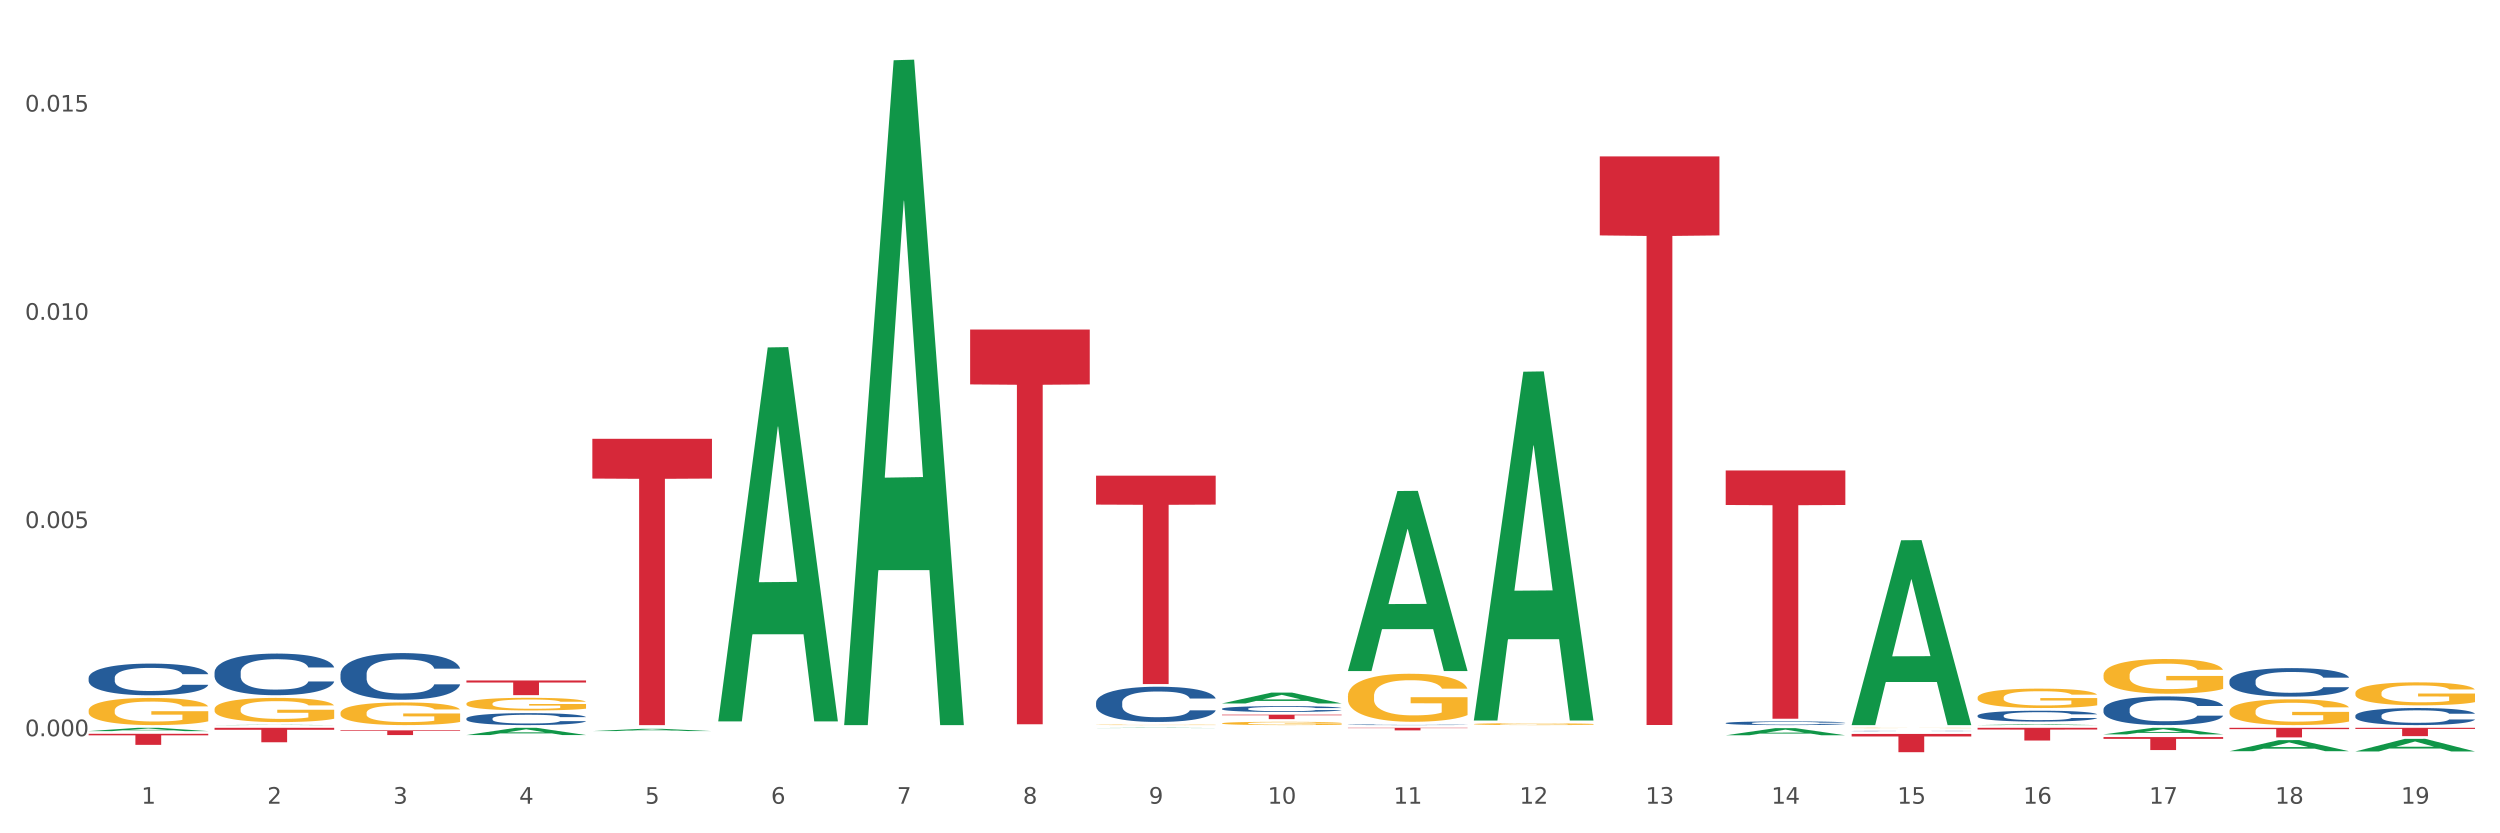 <?xml version="1.0" encoding="utf-8" standalone="no"?>
<!DOCTYPE svg PUBLIC "-//W3C//DTD SVG 1.1//EN"
  "http://www.w3.org/Graphics/SVG/1.1/DTD/svg11.dtd">
<svg xmlns:xlink="http://www.w3.org/1999/xlink" width="1080pt" height="360pt" viewBox="0 0 1080 360" xmlns="http://www.w3.org/2000/svg" version="1.1">
 <rect x="0" y="0" width="1080" height="360" fill="#333333" stroke="none"/>
 <defs>
  <style type="text/css">*{stroke-linejoin: round; stroke-linecap: butt}</style>
 </defs>
 <g id="figure_1">
  <g id="patch_1">
   <path d="M 0 360 
L 1080 360 
L 1080 0 
L 0 0 
z
" style="fill: #ffffff; stroke: #ffffff; stroke-linejoin: miter"/>
  </g>
  <g id="axes_1">
   <g id="matplotlib.axis_1">
    <g id="xtick_1">
     <g id="text_1">
      <!-- 1 -->
      <g style="fill: #4d4d4d" transform="translate(61.07 347.204) scale(0.096 -0.096)">
       <defs>
        <path id="DejaVuSans-31" d="M 794 531 
L 1825 531 
L 1825 4091 
L 703 3866 
L 703 4441 
L 1819 4666 
L 2450 4666 
L 2450 531 
L 3481 531 
L 3481 0 
L 794 0 
L 794 531 
z
" transform="scale(0.016)"/>
       </defs>
       <use xlink:href="#DejaVuSans-31"/>
      </g>
     </g>
    </g>
    <g id="xtick_2">
     <g id="text_2">
      <!-- 2 -->
      <g style="fill: #4d4d4d" transform="translate(115.472 347.204) scale(0.096 -0.096)">
       <defs>
        <path id="DejaVuSans-32" d="M 1228 531 
L 3431 531 
L 3431 0 
L 469 0 
L 469 531 
Q 828 903 1448 1529 
Q 2069 2156 2228 2338 
Q 2531 2678 2651 2914 
Q 2772 3150 2772 3378 
Q 2772 3750 2511 3984 
Q 2250 4219 1831 4219 
Q 1534 4219 1204 4116 
Q 875 4013 500 3803 
L 500 4441 
Q 881 4594 1212 4672 
Q 1544 4750 1819 4750 
Q 2544 4750 2975 4387 
Q 3406 4025 3406 3419 
Q 3406 3131 3298 2873 
Q 3191 2616 2906 2266 
Q 2828 2175 2409 1742 
Q 1991 1309 1228 531 
z
" transform="scale(0.016)"/>
       </defs>
       <use xlink:href="#DejaVuSans-32"/>
      </g>
     </g>
    </g>
    <g id="xtick_3">
     <g id="text_3">
      <!-- 3 -->
      <g style="fill: #4d4d4d" transform="translate(169.874 347.204) scale(0.096 -0.096)">
       <defs>
        <path id="DejaVuSans-33" d="M 2597 2516 
Q 3050 2419 3304 2112 
Q 3559 1806 3559 1356 
Q 3559 666 3084 287 
Q 2609 -91 1734 -91 
Q 1441 -91 1130 -33 
Q 819 25 488 141 
L 488 750 
Q 750 597 1062 519 
Q 1375 441 1716 441 
Q 2309 441 2620 675 
Q 2931 909 2931 1356 
Q 2931 1769 2642 2001 
Q 2353 2234 1838 2234 
L 1294 2234 
L 1294 2753 
L 1863 2753 
Q 2328 2753 2575 2939 
Q 2822 3125 2822 3475 
Q 2822 3834 2567 4026 
Q 2313 4219 1838 4219 
Q 1578 4219 1281 4162 
Q 984 4106 628 3988 
L 628 4550 
Q 988 4650 1302 4700 
Q 1616 4750 1894 4750 
Q 2613 4750 3031 4423 
Q 3450 4097 3450 3541 
Q 3450 3153 3228 2886 
Q 3006 2619 2597 2516 
z
" transform="scale(0.016)"/>
       </defs>
       <use xlink:href="#DejaVuSans-33"/>
      </g>
     </g>
    </g>
    <g id="xtick_4">
     <g id="text_4">
      <!-- 4 -->
      <g style="fill: #4d4d4d" transform="translate(224.276 347.204) scale(0.096 -0.096)">
       <defs>
        <path id="DejaVuSans-34" d="M 2419 4116 
L 825 1625 
L 2419 1625 
L 2419 4116 
z
M 2253 4666 
L 3047 4666 
L 3047 1625 
L 3713 1625 
L 3713 1100 
L 3047 1100 
L 3047 0 
L 2419 0 
L 2419 1100 
L 313 1100 
L 313 1709 
L 2253 4666 
z
" transform="scale(0.016)"/>
       </defs>
       <use xlink:href="#DejaVuSans-34"/>
      </g>
     </g>
    </g>
    <g id="xtick_5">
     <g id="text_5">
      <!-- 5 -->
      <g style="fill: #4d4d4d" transform="translate(278.678 347.204) scale(0.096 -0.096)">
       <defs>
        <path id="DejaVuSans-35" d="M 691 4666 
L 3169 4666 
L 3169 4134 
L 1269 4134 
L 1269 2991 
Q 1406 3038 1543 3061 
Q 1681 3084 1819 3084 
Q 2600 3084 3056 2656 
Q 3513 2228 3513 1497 
Q 3513 744 3044 326 
Q 2575 -91 1722 -91 
Q 1428 -91 1123 -41 
Q 819 9 494 109 
L 494 744 
Q 775 591 1075 516 
Q 1375 441 1709 441 
Q 2250 441 2565 725 
Q 2881 1009 2881 1497 
Q 2881 1984 2565 2268 
Q 2250 2553 1709 2553 
Q 1456 2553 1204 2497 
Q 953 2441 691 2322 
L 691 4666 
z
" transform="scale(0.016)"/>
       </defs>
       <use xlink:href="#DejaVuSans-35"/>
      </g>
     </g>
    </g>
    <g id="xtick_6">
     <g id="text_6">
      <!-- 6 -->
      <g style="fill: #4d4d4d" transform="translate(333.08 347.204) scale(0.096 -0.096)">
       <defs>
        <path id="DejaVuSans-36" d="M 2113 2584 
Q 1688 2584 1439 2293 
Q 1191 2003 1191 1497 
Q 1191 994 1439 701 
Q 1688 409 2113 409 
Q 2538 409 2786 701 
Q 3034 994 3034 1497 
Q 3034 2003 2786 2293 
Q 2538 2584 2113 2584 
z
M 3366 4563 
L 3366 3988 
Q 3128 4100 2886 4159 
Q 2644 4219 2406 4219 
Q 1781 4219 1451 3797 
Q 1122 3375 1075 2522 
Q 1259 2794 1537 2939 
Q 1816 3084 2150 3084 
Q 2853 3084 3261 2657 
Q 3669 2231 3669 1497 
Q 3669 778 3244 343 
Q 2819 -91 2113 -91 
Q 1303 -91 875 529 
Q 447 1150 447 2328 
Q 447 3434 972 4092 
Q 1497 4750 2381 4750 
Q 2619 4750 2861 4703 
Q 3103 4656 3366 4563 
z
" transform="scale(0.016)"/>
       </defs>
       <use xlink:href="#DejaVuSans-36"/>
      </g>
     </g>
    </g>
    <g id="xtick_7">
     <g id="text_7">
      <!-- 7 -->
      <g style="fill: #4d4d4d" transform="translate(387.482 347.204) scale(0.096 -0.096)">
       <defs>
        <path id="DejaVuSans-37" d="M 525 4666 
L 3525 4666 
L 3525 4397 
L 1831 0 
L 1172 0 
L 2766 4134 
L 525 4134 
L 525 4666 
z
" transform="scale(0.016)"/>
       </defs>
       <use xlink:href="#DejaVuSans-37"/>
      </g>
     </g>
    </g>
    <g id="xtick_8">
     <g id="text_8">
      <!-- 8 -->
      <g style="fill: #4d4d4d" transform="translate(441.884 347.204) scale(0.096 -0.096)">
       <defs>
        <path id="DejaVuSans-38" d="M 2034 2216 
Q 1584 2216 1326 1975 
Q 1069 1734 1069 1313 
Q 1069 891 1326 650 
Q 1584 409 2034 409 
Q 2484 409 2743 651 
Q 3003 894 3003 1313 
Q 3003 1734 2745 1975 
Q 2488 2216 2034 2216 
z
M 1403 2484 
Q 997 2584 770 2862 
Q 544 3141 544 3541 
Q 544 4100 942 4425 
Q 1341 4750 2034 4750 
Q 2731 4750 3128 4425 
Q 3525 4100 3525 3541 
Q 3525 3141 3298 2862 
Q 3072 2584 2669 2484 
Q 3125 2378 3379 2068 
Q 3634 1759 3634 1313 
Q 3634 634 3220 271 
Q 2806 -91 2034 -91 
Q 1263 -91 848 271 
Q 434 634 434 1313 
Q 434 1759 690 2068 
Q 947 2378 1403 2484 
z
M 1172 3481 
Q 1172 3119 1398 2916 
Q 1625 2713 2034 2713 
Q 2441 2713 2670 2916 
Q 2900 3119 2900 3481 
Q 2900 3844 2670 4047 
Q 2441 4250 2034 4250 
Q 1625 4250 1398 4047 
Q 1172 3844 1172 3481 
z
" transform="scale(0.016)"/>
       </defs>
       <use xlink:href="#DejaVuSans-38"/>
      </g>
     </g>
    </g>
    <g id="xtick_9">
     <g id="text_9">
      <!-- 9 -->
      <g style="fill: #4d4d4d" transform="translate(496.286 347.204) scale(0.096 -0.096)">
       <defs>
        <path id="DejaVuSans-39" d="M 703 97 
L 703 672 
Q 941 559 1184 500 
Q 1428 441 1663 441 
Q 2288 441 2617 861 
Q 2947 1281 2994 2138 
Q 2813 1869 2534 1725 
Q 2256 1581 1919 1581 
Q 1219 1581 811 2004 
Q 403 2428 403 3163 
Q 403 3881 828 4315 
Q 1253 4750 1959 4750 
Q 2769 4750 3195 4129 
Q 3622 3509 3622 2328 
Q 3622 1225 3098 567 
Q 2575 -91 1691 -91 
Q 1453 -91 1209 -44 
Q 966 3 703 97 
z
M 1959 2075 
Q 2384 2075 2632 2365 
Q 2881 2656 2881 3163 
Q 2881 3666 2632 3958 
Q 2384 4250 1959 4250 
Q 1534 4250 1286 3958 
Q 1038 3666 1038 3163 
Q 1038 2656 1286 2365 
Q 1534 2075 1959 2075 
z
" transform="scale(0.016)"/>
       </defs>
       <use xlink:href="#DejaVuSans-39"/>
      </g>
     </g>
    </g>
    <g id="xtick_10">
     <g id="text_10">
      <!-- 10 -->
      <g style="fill: #4d4d4d" transform="translate(547.634 347.204) scale(0.096 -0.096)">
       <defs>
        <path id="DejaVuSans-30" d="M 2034 4250 
Q 1547 4250 1301 3770 
Q 1056 3291 1056 2328 
Q 1056 1369 1301 889 
Q 1547 409 2034 409 
Q 2525 409 2770 889 
Q 3016 1369 3016 2328 
Q 3016 3291 2770 3770 
Q 2525 4250 2034 4250 
z
M 2034 4750 
Q 2819 4750 3233 4129 
Q 3647 3509 3647 2328 
Q 3647 1150 3233 529 
Q 2819 -91 2034 -91 
Q 1250 -91 836 529 
Q 422 1150 422 2328 
Q 422 3509 836 4129 
Q 1250 4750 2034 4750 
z
" transform="scale(0.016)"/>
       </defs>
       <use xlink:href="#DejaVuSans-31"/>
       <use xlink:href="#DejaVuSans-30" transform="translate(63.623 0)"/>
      </g>
     </g>
    </g>
    <g id="xtick_11">
     <g id="text_11">
      <!-- 11 -->
      <g style="fill: #4d4d4d" transform="translate(602.035 347.204) scale(0.096 -0.096)">
       <use xlink:href="#DejaVuSans-31"/>
       <use xlink:href="#DejaVuSans-31" transform="translate(63.623 0)"/>
      </g>
     </g>
    </g>
    <g id="xtick_12">
     <g id="text_12">
      <!-- 12 -->
      <g style="fill: #4d4d4d" transform="translate(656.437 347.204) scale(0.096 -0.096)">
       <use xlink:href="#DejaVuSans-31"/>
       <use xlink:href="#DejaVuSans-32" transform="translate(63.623 0)"/>
      </g>
     </g>
    </g>
    <g id="xtick_13">
     <g id="text_13">
      <!-- 13 -->
      <g style="fill: #4d4d4d" transform="translate(710.839 347.204) scale(0.096 -0.096)">
       <use xlink:href="#DejaVuSans-31"/>
       <use xlink:href="#DejaVuSans-33" transform="translate(63.623 0)"/>
      </g>
     </g>
    </g>
    <g id="xtick_14">
     <g id="text_14">
      <!-- 14 -->
      <g style="fill: #4d4d4d" transform="translate(765.241 347.204) scale(0.096 -0.096)">
       <use xlink:href="#DejaVuSans-31"/>
       <use xlink:href="#DejaVuSans-34" transform="translate(63.623 0)"/>
      </g>
     </g>
    </g>
    <g id="xtick_15">
     <g id="text_15">
      <!-- 15 -->
      <g style="fill: #4d4d4d" transform="translate(819.643 347.204) scale(0.096 -0.096)">
       <use xlink:href="#DejaVuSans-31"/>
       <use xlink:href="#DejaVuSans-35" transform="translate(63.623 0)"/>
      </g>
     </g>
    </g>
    <g id="xtick_16">
     <g id="text_16">
      <!-- 16 -->
      <g style="fill: #4d4d4d" transform="translate(874.045 347.204) scale(0.096 -0.096)">
       <use xlink:href="#DejaVuSans-31"/>
       <use xlink:href="#DejaVuSans-36" transform="translate(63.623 0)"/>
      </g>
     </g>
    </g>
    <g id="xtick_17">
     <g id="text_17">
      <!-- 17 -->
      <g style="fill: #4d4d4d" transform="translate(928.447 347.204) scale(0.096 -0.096)">
       <use xlink:href="#DejaVuSans-31"/>
       <use xlink:href="#DejaVuSans-37" transform="translate(63.623 0)"/>
      </g>
     </g>
    </g>
    <g id="xtick_18">
     <g id="text_18">
      <!-- 18 -->
      <g style="fill: #4d4d4d" transform="translate(982.849 347.204) scale(0.096 -0.096)">
       <use xlink:href="#DejaVuSans-31"/>
       <use xlink:href="#DejaVuSans-38" transform="translate(63.623 0)"/>
      </g>
     </g>
    </g>
    <g id="xtick_19">
     <g id="text_19">
      <!-- 19 -->
      <g style="fill: #4d4d4d" transform="translate(1037.251 347.204) scale(0.096 -0.096)">
       <use xlink:href="#DejaVuSans-31"/>
       <use xlink:href="#DejaVuSans-39" transform="translate(63.623 0)"/>
      </g>
     </g>
    </g>
    <g id="xtick_20"/>
    <g id="xtick_21"/>
    <g id="xtick_22"/>
    <g id="xtick_23"/>
    <g id="xtick_24"/>
    <g id="xtick_25"/>
    <g id="xtick_26"/>
    <g id="xtick_27"/>
    <g id="xtick_28"/>
    <g id="xtick_29"/>
    <g id="xtick_30"/>
    <g id="xtick_31"/>
    <g id="xtick_32"/>
    <g id="xtick_33"/>
    <g id="xtick_34"/>
    <g id="xtick_35"/>
    <g id="xtick_36"/>
    <g id="xtick_37"/>
   </g>
   <g id="matplotlib.axis_2">
    <g id="ytick_1">
     <g id="text_20">
      <!-- 0.000 -->
      <g style="fill: #4d4d4d" transform="translate(10.8 318.049) scale(0.096 -0.096)">
       <defs>
        <path id="DejaVuSans-2e" d="M 684 794 
L 1344 794 
L 1344 0 
L 684 0 
L 684 794 
z
" transform="scale(0.016)"/>
       </defs>
       <use xlink:href="#DejaVuSans-30"/>
       <use xlink:href="#DejaVuSans-2e" transform="translate(63.623 0)"/>
       <use xlink:href="#DejaVuSans-30" transform="translate(95.41 0)"/>
       <use xlink:href="#DejaVuSans-30" transform="translate(159.033 0)"/>
       <use xlink:href="#DejaVuSans-30" transform="translate(222.656 0)"/>
      </g>
     </g>
    </g>
    <g id="ytick_2">
     <g id="text_21">
      <!-- 0.005 -->
      <g style="fill: #4d4d4d" transform="translate(10.8 228.098) scale(0.096 -0.096)">
       <use xlink:href="#DejaVuSans-30"/>
       <use xlink:href="#DejaVuSans-2e" transform="translate(63.623 0)"/>
       <use xlink:href="#DejaVuSans-30" transform="translate(95.41 0)"/>
       <use xlink:href="#DejaVuSans-30" transform="translate(159.033 0)"/>
       <use xlink:href="#DejaVuSans-35" transform="translate(222.656 0)"/>
      </g>
     </g>
    </g>
    <g id="ytick_3">
     <g id="text_22">
      <!-- 0.010 -->
      <g style="fill: #4d4d4d" transform="translate(10.8 138.147) scale(0.096 -0.096)">
       <use xlink:href="#DejaVuSans-30"/>
       <use xlink:href="#DejaVuSans-2e" transform="translate(63.623 0)"/>
       <use xlink:href="#DejaVuSans-30" transform="translate(95.41 0)"/>
       <use xlink:href="#DejaVuSans-31" transform="translate(159.033 0)"/>
       <use xlink:href="#DejaVuSans-30" transform="translate(222.656 0)"/>
      </g>
     </g>
    </g>
    <g id="ytick_4">
     <g id="text_23">
      <!-- 0.015 -->
      <g style="fill: #4d4d4d" transform="translate(10.8 48.196) scale(0.096 -0.096)">
       <use xlink:href="#DejaVuSans-30"/>
       <use xlink:href="#DejaVuSans-2e" transform="translate(63.623 0)"/>
       <use xlink:href="#DejaVuSans-30" transform="translate(95.41 0)"/>
       <use xlink:href="#DejaVuSans-31" transform="translate(159.033 0)"/>
       <use xlink:href="#DejaVuSans-35" transform="translate(222.656 0)"/>
      </g>
     </g>
    </g>
    <g id="ytick_5"/>
    <g id="ytick_6"/>
    <g id="ytick_7"/>
   </g>
   <g id="PolyCollection_1">
    <path d="M 38.283 315.836 
L 38.336 315.834 
L 59.648 314.403 
L 68.493 314.402 
L 89.965 315.839 
L 79.735 315.839 
L 75.1 315.504 
L 53.095 315.504 
L 52.935 315.509 
L 48.46 315.839 
L 38.283 315.839 
L 38.283 315.836 
L 55.865 315.304 
L 72.329 315.303 
L 64.177 314.708 
L 64.071 314.705 
L 63.964 314.709 
L 55.812 315.303 
L 55.865 315.304 
L 38.283 315.836 
z
" clip-path="url(#p0bada258c6)" style="fill: #109648"/>
    <path d="M 1017.518 314.402 
L 1069.2 314.402 
L 1069.2 314.905 
L 1048.87 314.908 
L 1048.87 318.021 
L 1037.726 318.021 
L 1037.726 314.908 
L 1017.518 314.905 
L 1017.518 314.405 
L 1017.518 314.402 
z
" clip-path="url(#p0bada258c6)" style="fill: #d62839"/>
    <path d="M 963.116 314.402 
L 1014.798 314.402 
L 1014.798 314.981 
L 994.468 314.985 
L 994.468 318.567 
L 983.324 318.567 
L 983.324 314.985 
L 963.116 314.981 
L 963.116 314.406 
L 963.116 314.402 
z
" clip-path="url(#p0bada258c6)" style="fill: #d62839"/>
    <path d="M 908.714 318.404 
L 960.396 318.404 
L 960.396 319.187 
L 940.066 319.192 
L 940.066 324.041 
L 928.922 324.041 
L 928.922 319.192 
L 908.714 319.187 
L 908.714 318.409 
L 908.714 318.404 
z
" clip-path="url(#p0bada258c6)" style="fill: #d62839"/>
    <path d="M 854.312 314.402 
L 905.994 314.402 
L 905.994 315.169 
L 885.664 315.175 
L 885.664 319.925 
L 874.52 319.925 
L 874.52 315.175 
L 854.312 315.169 
L 854.312 314.407 
L 854.312 314.402 
z
" clip-path="url(#p0bada258c6)" style="fill: #d62839"/>
    <path d="M 799.91 317.046 
L 851.592 317.046 
L 851.592 318.145 
L 831.262 318.152 
L 831.262 324.95 
L 820.118 324.95 
L 820.118 318.152 
L 799.91 318.145 
L 799.91 317.054 
L 799.91 317.046 
z
" clip-path="url(#p0bada258c6)" style="fill: #d62839"/>
    <path d="M 745.508 203.25 
L 797.19 203.25 
L 797.19 218.153 
L 776.86 218.254 
L 776.86 310.491 
L 765.716 310.491 
L 765.716 218.254 
L 745.508 218.153 
L 745.508 203.351 
L 745.508 203.25 
z
" clip-path="url(#p0bada258c6)" style="fill: #d62839"/>
    <path d="M 691.106 67.564 
L 742.788 67.564 
L 742.788 101.698 
L 722.458 101.929 
L 722.458 313.195 
L 711.314 313.195 
L 711.314 101.929 
L 691.106 101.698 
L 691.106 67.794 
L 691.106 67.564 
z
" clip-path="url(#p0bada258c6)" style="fill: #d62839"/>
    <path d="M 582.303 314.402 
L 633.984 314.402 
L 633.984 314.558 
L 613.655 314.559 
L 613.655 315.526 
L 602.51 315.526 
L 602.51 314.559 
L 582.303 314.558 
L 582.303 314.403 
L 582.303 314.402 
z
" clip-path="url(#p0bada258c6)" style="fill: #d62839"/>
    <path d="M 527.901 308.73 
L 579.582 308.73 
L 579.582 308.999 
L 559.253 309.001 
L 559.253 310.668 
L 548.108 310.668 
L 548.108 309.001 
L 527.901 308.999 
L 527.901 308.732 
L 527.901 308.73 
z
" clip-path="url(#p0bada258c6)" style="fill: #d62839"/>
    <path d="M 473.499 205.482 
L 525.18 205.482 
L 525.18 217.993 
L 504.851 218.077 
L 504.851 295.507 
L 493.706 295.507 
L 493.706 218.077 
L 473.499 217.993 
L 473.499 205.567 
L 473.499 205.482 
z
" clip-path="url(#p0bada258c6)" style="fill: #d62839"/>
    <path d="M 419.097 142.369 
L 470.779 142.369 
L 470.779 166.063 
L 450.449 166.223 
L 450.449 312.872 
L 439.304 312.872 
L 439.304 166.223 
L 419.097 166.063 
L 419.097 142.529 
L 419.097 142.369 
z
" clip-path="url(#p0bada258c6)" style="fill: #d62839"/>
    <path d="M 255.891 189.549 
L 307.573 189.549 
L 307.573 206.739 
L 287.243 206.855 
L 287.243 313.247 
L 276.098 313.247 
L 276.098 206.855 
L 255.891 206.739 
L 255.891 189.666 
L 255.891 189.549 
z
" clip-path="url(#p0bada258c6)" style="fill: #d62839"/>
    <path d="M 1017.518 309.183 
L 1017.579 309.176 
L 1017.579 308.987 
L 1017.763 308.731 
L 1018.434 308.259 
L 1019.29 307.902 
L 1020.756 307.484 
L 1021.55 307.309 
L 1022.589 307.113 
L 1024.727 306.796 
L 1027.17 306.527 
L 1028.881 306.378 
L 1030.164 306.284 
L 1033.035 306.115 
L 1034.684 306.041 
L 1036.395 305.981 
L 1037.861 305.94 
L 1040.305 305.893 
L 1042.259 305.873 
L 1044.52 305.866 
L 1046.414 305.873 
L 1048.918 305.9 
L 1052.584 305.981 
L 1053.989 306.028 
L 1055.882 306.109 
L 1057.837 306.217 
L 1059.426 306.324 
L 1061.258 306.479 
L 1063.152 306.682 
L 1064.985 306.938 
L 1066.268 307.174 
L 1067.306 307.423 
L 1068.223 307.726 
L 1068.895 308.057 
L 1069.2 308.333 
L 1058.021 308.333 
L 1057.715 308.084 
L 1057.104 307.814 
L 1056.493 307.632 
L 1055.821 307.484 
L 1054.783 307.315 
L 1053.866 307.207 
L 1052.339 307.079 
L 1050.934 306.998 
L 1049.773 306.951 
L 1048.368 306.911 
L 1045.375 306.87 
L 1043.237 306.87 
L 1041.893 306.884 
L 1040.244 306.918 
L 1038.838 306.965 
L 1037.189 307.046 
L 1035.906 307.133 
L 1034.623 307.248 
L 1033.89 307.329 
L 1032.791 307.477 
L 1032.057 307.598 
L 1031.08 307.807 
L 1030.53 307.956 
L 1029.553 308.34 
L 1029.125 308.623 
L 1028.942 308.819 
L 1028.82 309.034 
L 1028.82 310.086 
L 1029.186 310.558 
L 1029.492 310.76 
L 1029.98 310.989 
L 1030.897 311.286 
L 1032.241 311.576 
L 1033.646 311.784 
L 1034.807 311.913 
L 1035.906 312.007 
L 1037.006 312.081 
L 1038.35 312.148 
L 1039.449 312.189 
L 1041.099 312.229 
L 1043.054 312.25 
L 1044.581 312.25 
L 1047.696 312.216 
L 1049.102 312.182 
L 1050.445 312.135 
L 1051.912 312.061 
L 1053.072 311.98 
L 1053.744 311.919 
L 1054.844 311.791 
L 1055.699 311.656 
L 1056.432 311.501 
L 1056.921 311.367 
L 1057.471 311.164 
L 1057.898 310.935 
L 1058.021 310.814 
L 1069.2 310.814 
L 1068.956 311.056 
L 1068.528 311.292 
L 1067.673 311.609 
L 1067.001 311.791 
L 1065.962 312.014 
L 1064.863 312.202 
L 1063.335 312.411 
L 1061.93 312.566 
L 1060.464 312.701 
L 1058.876 312.823 
L 1056.005 312.991 
L 1054.966 313.038 
L 1052.767 313.119 
L 1051.056 313.166 
L 1048.552 313.214 
L 1045.986 313.241 
L 1043.298 313.247 
L 1040.915 313.234 
L 1038.289 313.193 
L 1036.639 313.153 
L 1034.807 313.092 
L 1032.668 312.998 
L 1030.652 312.883 
L 1028.759 312.748 
L 1026.987 312.593 
L 1025.338 312.418 
L 1023.199 312.128 
L 1021.611 311.845 
L 1020.45 311.582 
L 1019.656 311.36 
L 1018.862 311.077 
L 1018.434 310.881 
L 1017.763 310.409 
L 1017.518 309.971 
L 1017.518 309.183 
z
" clip-path="url(#p0bada258c6)" style="fill: #255c99"/>
    <path d="M 963.116 294.157 
L 963.177 294.145 
L 963.177 293.83 
L 963.361 293.403 
L 964.033 292.615 
L 964.888 292.018 
L 966.354 291.321 
L 967.148 291.028 
L 968.187 290.702 
L 970.325 290.173 
L 972.768 289.722 
L 974.479 289.475 
L 975.762 289.317 
L 978.633 289.036 
L 980.282 288.912 
L 981.993 288.811 
L 983.459 288.743 
L 985.903 288.664 
L 987.858 288.631 
L 990.118 288.619 
L 992.012 288.631 
L 994.516 288.676 
L 998.182 288.811 
L 999.587 288.89 
L 1001.481 289.025 
L 1003.435 289.205 
L 1005.024 289.385 
L 1006.856 289.644 
L 1008.75 289.981 
L 1010.583 290.409 
L 1011.866 290.803 
L 1012.904 291.219 
L 1013.821 291.726 
L 1014.493 292.277 
L 1014.798 292.739 
L 1003.619 292.739 
L 1003.313 292.322 
L 1002.702 291.872 
L 1002.091 291.568 
L 1001.419 291.321 
L 1000.381 291.039 
L 999.465 290.859 
L 997.937 290.645 
L 996.532 290.51 
L 995.372 290.431 
L 993.966 290.364 
L 990.973 290.296 
L 988.835 290.296 
L 987.491 290.319 
L 985.842 290.375 
L 984.436 290.454 
L 982.787 290.589 
L 981.504 290.735 
L 980.221 290.927 
L 979.488 291.062 
L 978.389 291.309 
L 977.656 291.512 
L 976.678 291.861 
L 976.128 292.108 
L 975.151 292.75 
L 974.723 293.223 
L 974.54 293.549 
L 974.418 293.909 
L 974.418 295.665 
L 974.784 296.453 
L 975.09 296.79 
L 975.578 297.173 
L 976.495 297.668 
L 977.839 298.152 
L 979.244 298.501 
L 980.405 298.715 
L 981.504 298.872 
L 982.604 298.996 
L 983.948 299.109 
L 985.047 299.176 
L 986.697 299.244 
L 988.652 299.278 
L 990.179 299.278 
L 993.294 299.221 
L 994.7 299.165 
L 996.044 299.086 
L 997.51 298.962 
L 998.67 298.827 
L 999.342 298.726 
L 1000.442 298.512 
L 1001.297 298.287 
L 1002.03 298.028 
L 1002.519 297.803 
L 1003.069 297.466 
L 1003.496 297.083 
L 1003.619 296.88 
L 1014.798 296.88 
L 1014.554 297.285 
L 1014.126 297.679 
L 1013.271 298.208 
L 1012.599 298.512 
L 1011.56 298.884 
L 1010.461 299.199 
L 1008.933 299.548 
L 1007.528 299.806 
L 1006.062 300.032 
L 1004.474 300.234 
L 1001.603 300.516 
L 1000.564 300.594 
L 998.365 300.729 
L 996.654 300.808 
L 994.15 300.887 
L 991.584 300.932 
L 988.896 300.943 
L 986.514 300.921 
L 983.887 300.853 
L 982.237 300.786 
L 980.405 300.684 
L 978.266 300.527 
L 976.25 300.335 
L 974.357 300.11 
L 972.585 299.851 
L 970.936 299.559 
L 968.798 299.075 
L 967.209 298.602 
L 966.048 298.163 
L 965.254 297.792 
L 964.46 297.319 
L 964.033 296.993 
L 963.361 296.205 
L 963.116 295.473 
L 963.116 294.157 
z
" clip-path="url(#p0bada258c6)" style="fill: #255c99"/>
    <path d="M 908.714 306.417 
L 908.775 306.406 
L 908.775 306.089 
L 908.959 305.658 
L 909.631 304.866 
L 910.486 304.265 
L 911.952 303.563 
L 912.746 303.268 
L 913.785 302.94 
L 915.923 302.408 
L 918.366 301.955 
L 920.077 301.705 
L 921.36 301.547 
L 924.231 301.264 
L 925.88 301.139 
L 927.591 301.037 
L 929.057 300.969 
L 931.501 300.89 
L 933.456 300.856 
L 935.716 300.845 
L 937.61 300.856 
L 940.114 300.901 
L 943.78 301.037 
L 945.185 301.116 
L 947.079 301.252 
L 949.033 301.434 
L 950.622 301.615 
L 952.454 301.875 
L 954.348 302.215 
L 956.181 302.646 
L 957.464 303.042 
L 958.502 303.461 
L 959.419 303.971 
L 960.091 304.526 
L 960.396 304.99 
L 949.217 304.99 
L 948.911 304.571 
L 948.3 304.118 
L 947.689 303.812 
L 947.017 303.563 
L 945.979 303.28 
L 945.063 303.099 
L 943.535 302.883 
L 942.13 302.747 
L 940.97 302.668 
L 939.565 302.6 
L 936.571 302.532 
L 934.433 302.532 
L 933.089 302.555 
L 931.44 302.612 
L 930.035 302.691 
L 928.385 302.827 
L 927.102 302.974 
L 925.819 303.167 
L 925.086 303.302 
L 923.987 303.552 
L 923.254 303.756 
L 922.276 304.107 
L 921.726 304.356 
L 920.749 305.001 
L 920.321 305.477 
L 920.138 305.806 
L 920.016 306.168 
L 920.016 307.935 
L 920.382 308.728 
L 920.688 309.068 
L 921.177 309.453 
L 922.093 309.951 
L 923.437 310.438 
L 924.842 310.789 
L 926.003 311.005 
L 927.102 311.163 
L 928.202 311.288 
L 929.546 311.401 
L 930.645 311.469 
L 932.295 311.537 
L 934.25 311.571 
L 935.777 311.571 
L 938.893 311.514 
L 940.298 311.458 
L 941.642 311.378 
L 943.108 311.254 
L 944.268 311.118 
L 944.94 311.016 
L 946.04 310.801 
L 946.895 310.574 
L 947.628 310.314 
L 948.117 310.087 
L 948.667 309.747 
L 949.095 309.362 
L 949.217 309.158 
L 960.396 309.158 
L 960.152 309.566 
L 959.724 309.963 
L 958.869 310.495 
L 958.197 310.801 
L 957.158 311.174 
L 956.059 311.492 
L 954.531 311.843 
L 953.126 312.103 
L 951.66 312.33 
L 950.072 312.534 
L 947.201 312.817 
L 946.162 312.896 
L 943.963 313.032 
L 942.252 313.111 
L 939.748 313.191 
L 937.182 313.236 
L 934.494 313.247 
L 932.112 313.225 
L 929.485 313.157 
L 927.835 313.089 
L 926.003 312.987 
L 923.864 312.828 
L 921.849 312.636 
L 919.955 312.409 
L 918.183 312.149 
L 916.534 311.854 
L 914.396 311.367 
L 912.807 310.891 
L 911.647 310.45 
L 910.852 310.076 
L 910.058 309.6 
L 909.631 309.272 
L 908.959 308.479 
L 908.714 307.742 
L 908.714 306.417 
z
" clip-path="url(#p0bada258c6)" style="fill: #255c99"/>
    <path d="M 854.312 309.138 
L 854.373 309.134 
L 854.373 309.013 
L 854.557 308.85 
L 855.229 308.55 
L 856.084 308.322 
L 857.55 308.056 
L 858.344 307.945 
L 859.383 307.82 
L 861.521 307.618 
L 863.964 307.447 
L 865.675 307.352 
L 866.958 307.292 
L 869.829 307.185 
L 871.478 307.138 
L 873.189 307.099 
L 874.655 307.073 
L 877.099 307.043 
L 879.054 307.03 
L 881.314 307.026 
L 883.208 307.03 
L 885.712 307.048 
L 889.378 307.099 
L 890.783 307.129 
L 892.677 307.181 
L 894.631 307.249 
L 896.22 307.318 
L 898.052 307.417 
L 899.946 307.545 
L 901.779 307.709 
L 903.062 307.859 
L 904.1 308.018 
L 905.017 308.211 
L 905.689 308.421 
L 905.994 308.597 
L 894.815 308.597 
L 894.509 308.438 
L 893.898 308.267 
L 893.287 308.151 
L 892.616 308.056 
L 891.577 307.949 
L 890.661 307.88 
L 889.133 307.799 
L 887.728 307.747 
L 886.568 307.717 
L 885.163 307.691 
L 882.169 307.666 
L 880.031 307.666 
L 878.687 307.674 
L 877.038 307.696 
L 875.633 307.726 
L 873.983 307.777 
L 872.7 307.833 
L 871.417 307.906 
L 870.684 307.957 
L 869.585 308.052 
L 868.852 308.129 
L 867.874 308.262 
L 867.324 308.357 
L 866.347 308.601 
L 865.919 308.782 
L 865.736 308.906 
L 865.614 309.043 
L 865.614 309.713 
L 865.98 310.013 
L 866.286 310.142 
L 866.775 310.288 
L 867.691 310.477 
L 869.035 310.662 
L 870.44 310.795 
L 871.601 310.876 
L 872.7 310.936 
L 873.8 310.983 
L 875.144 311.026 
L 876.243 311.052 
L 877.893 311.078 
L 879.848 311.091 
L 881.375 311.091 
L 884.491 311.069 
L 885.896 311.048 
L 887.24 311.018 
L 888.706 310.971 
L 889.866 310.919 
L 890.538 310.88 
L 891.638 310.799 
L 892.493 310.713 
L 893.226 310.614 
L 893.715 310.529 
L 894.265 310.4 
L 894.693 310.254 
L 894.815 310.177 
L 905.994 310.177 
L 905.75 310.331 
L 905.322 310.481 
L 904.467 310.683 
L 903.795 310.799 
L 902.756 310.941 
L 901.657 311.061 
L 900.13 311.194 
L 898.724 311.293 
L 897.258 311.378 
L 895.67 311.456 
L 892.799 311.563 
L 891.76 311.593 
L 889.561 311.645 
L 887.851 311.675 
L 885.346 311.705 
L 882.78 311.722 
L 880.092 311.726 
L 877.71 311.717 
L 875.083 311.692 
L 873.433 311.666 
L 871.601 311.627 
L 869.463 311.567 
L 867.447 311.494 
L 865.553 311.408 
L 863.781 311.31 
L 862.132 311.198 
L 859.994 311.014 
L 858.405 310.833 
L 857.245 310.666 
L 856.45 310.524 
L 855.656 310.344 
L 855.229 310.219 
L 854.557 309.919 
L 854.312 309.64 
L 854.312 309.138 
z
" clip-path="url(#p0bada258c6)" style="fill: #255c99"/>
    <path d="M 799.91 315.798 
L 799.971 315.798 
L 799.971 315.793 
L 800.155 315.787 
L 800.827 315.776 
L 801.682 315.768 
L 803.148 315.759 
L 803.942 315.755 
L 804.981 315.75 
L 807.119 315.743 
L 809.563 315.736 
L 811.273 315.733 
L 812.556 315.731 
L 815.427 315.727 
L 817.077 315.725 
L 818.787 315.724 
L 820.253 315.723 
L 822.697 315.722 
L 824.652 315.721 
L 826.912 315.721 
L 828.806 315.721 
L 831.31 315.722 
L 834.976 315.724 
L 836.381 315.725 
L 838.275 315.727 
L 840.23 315.729 
L 841.818 315.732 
L 843.651 315.735 
L 845.544 315.74 
L 847.377 315.746 
L 848.66 315.751 
L 849.698 315.757 
L 850.615 315.764 
L 851.287 315.772 
L 851.592 315.778 
L 840.413 315.778 
L 840.107 315.772 
L 839.496 315.766 
L 838.886 315.762 
L 838.214 315.759 
L 837.175 315.755 
L 836.259 315.752 
L 834.731 315.749 
L 833.326 315.747 
L 832.166 315.746 
L 830.761 315.745 
L 827.767 315.744 
L 825.629 315.744 
L 824.285 315.745 
L 822.636 315.745 
L 821.231 315.747 
L 819.581 315.748 
L 818.298 315.75 
L 817.015 315.753 
L 816.282 315.755 
L 815.183 315.758 
L 814.45 315.761 
L 813.472 315.766 
L 812.922 315.769 
L 811.945 315.778 
L 811.517 315.785 
L 811.334 315.789 
L 811.212 315.794 
L 811.212 315.819 
L 811.578 315.83 
L 811.884 315.834 
L 812.373 315.84 
L 813.289 315.846 
L 814.633 315.853 
L 816.038 315.858 
L 817.199 315.861 
L 818.298 315.863 
L 819.398 315.865 
L 820.742 315.866 
L 821.842 315.867 
L 823.491 315.868 
L 825.446 315.869 
L 826.973 315.869 
L 830.089 315.868 
L 831.494 315.867 
L 832.838 315.866 
L 834.304 315.864 
L 835.465 315.862 
L 836.137 315.861 
L 837.236 315.858 
L 838.091 315.855 
L 838.824 315.851 
L 839.313 315.848 
L 839.863 315.844 
L 840.291 315.838 
L 840.413 315.835 
L 851.592 315.835 
L 851.348 315.841 
L 850.92 315.847 
L 850.065 315.854 
L 849.393 315.858 
L 848.354 315.863 
L 847.255 315.868 
L 845.728 315.872 
L 844.323 315.876 
L 842.856 315.879 
L 841.268 315.882 
L 838.397 315.886 
L 837.358 315.887 
L 835.159 315.889 
L 833.449 315.89 
L 830.944 315.891 
L 828.378 315.892 
L 825.69 315.892 
L 823.308 315.891 
L 820.681 315.89 
L 819.031 315.89 
L 817.199 315.888 
L 815.061 315.886 
L 813.045 315.883 
L 811.151 315.88 
L 809.379 315.877 
L 807.73 315.873 
L 805.592 315.866 
L 804.003 315.859 
L 802.843 315.853 
L 802.048 315.848 
L 801.254 315.842 
L 800.827 315.837 
L 800.155 315.826 
L 799.91 315.816 
L 799.91 315.798 
z
" clip-path="url(#p0bada258c6)" style="fill: #255c99"/>
    <path d="M 745.508 312.365 
L 745.569 312.364 
L 745.569 312.323 
L 745.753 312.267 
L 746.425 312.165 
L 747.28 312.087 
L 748.746 311.996 
L 749.54 311.958 
L 750.579 311.916 
L 752.717 311.847 
L 755.161 311.789 
L 756.871 311.757 
L 758.154 311.736 
L 761.025 311.7 
L 762.675 311.683 
L 764.385 311.67 
L 765.851 311.661 
L 768.295 311.651 
L 770.25 311.647 
L 772.51 311.645 
L 774.404 311.647 
L 776.908 311.653 
L 780.574 311.67 
L 781.979 311.681 
L 783.873 311.698 
L 785.828 311.721 
L 787.416 311.745 
L 789.249 311.779 
L 791.142 311.822 
L 792.975 311.878 
L 794.258 311.929 
L 795.296 311.983 
L 796.213 312.049 
L 796.885 312.121 
L 797.19 312.181 
L 786.011 312.181 
L 785.705 312.127 
L 785.094 312.068 
L 784.484 312.029 
L 783.812 311.996 
L 782.773 311.96 
L 781.857 311.937 
L 780.329 311.909 
L 778.924 311.891 
L 777.764 311.881 
L 776.359 311.872 
L 773.365 311.863 
L 771.227 311.863 
L 769.883 311.866 
L 768.234 311.874 
L 766.829 311.884 
L 765.179 311.901 
L 763.896 311.92 
L 762.613 311.945 
L 761.88 311.963 
L 760.781 311.995 
L 760.048 312.021 
L 759.07 312.067 
L 758.52 312.099 
L 757.543 312.182 
L 757.115 312.244 
L 756.932 312.286 
L 756.81 312.333 
L 756.81 312.561 
L 757.177 312.664 
L 757.482 312.707 
L 757.971 312.757 
L 758.887 312.822 
L 760.231 312.884 
L 761.636 312.93 
L 762.797 312.958 
L 763.896 312.978 
L 764.996 312.994 
L 766.34 313.009 
L 767.44 313.018 
L 769.089 313.026 
L 771.044 313.031 
L 772.571 313.031 
L 775.687 313.023 
L 777.092 313.016 
L 778.436 313.006 
L 779.902 312.99 
L 781.063 312.972 
L 781.735 312.959 
L 782.834 312.931 
L 783.689 312.902 
L 784.422 312.868 
L 784.911 312.839 
L 785.461 312.795 
L 785.889 312.745 
L 786.011 312.719 
L 797.19 312.719 
L 796.946 312.772 
L 796.518 312.823 
L 795.663 312.892 
L 794.991 312.931 
L 793.952 312.98 
L 792.853 313.021 
L 791.326 313.066 
L 789.921 313.099 
L 788.454 313.129 
L 786.866 313.155 
L 783.995 313.192 
L 782.956 313.202 
L 780.757 313.219 
L 779.047 313.23 
L 776.542 313.24 
L 773.976 313.246 
L 771.288 313.247 
L 768.906 313.244 
L 766.279 313.236 
L 764.629 313.227 
L 762.797 313.214 
L 760.659 313.193 
L 758.643 313.168 
L 756.749 313.139 
L 754.977 313.105 
L 753.328 313.067 
L 751.19 313.004 
L 749.601 312.943 
L 748.441 312.886 
L 747.647 312.838 
L 746.852 312.776 
L 746.425 312.734 
L 745.753 312.631 
L 745.508 312.536 
L 745.508 312.365 
z
" clip-path="url(#p0bada258c6)" style="fill: #255c99"/>
    <path d="M 582.303 313.095 
L 582.364 313.095 
L 582.364 313.088 
L 582.547 313.078 
L 583.219 313.06 
L 584.074 313.047 
L 585.54 313.031 
L 586.334 313.025 
L 587.373 313.018 
L 589.511 313.006 
L 591.955 312.996 
L 593.665 312.99 
L 594.948 312.987 
L 597.819 312.98 
L 599.469 312.977 
L 601.179 312.975 
L 602.645 312.974 
L 605.089 312.972 
L 607.044 312.971 
L 609.304 312.971 
L 611.198 312.971 
L 613.703 312.972 
L 617.368 312.975 
L 618.773 312.977 
L 620.667 312.98 
L 622.622 312.984 
L 624.21 312.988 
L 626.043 312.994 
L 627.937 313.001 
L 629.769 313.011 
L 631.052 313.02 
L 632.091 313.029 
L 633.007 313.041 
L 633.679 313.053 
L 633.984 313.063 
L 622.805 313.063 
L 622.5 313.054 
L 621.889 313.044 
L 621.278 313.037 
L 620.606 313.031 
L 619.567 313.025 
L 618.651 313.021 
L 617.124 313.016 
L 615.719 313.013 
L 614.558 313.012 
L 613.153 313.01 
L 610.159 313.009 
L 608.021 313.009 
L 606.677 313.009 
L 605.028 313.01 
L 603.623 313.012 
L 601.973 313.015 
L 600.691 313.018 
L 599.408 313.023 
L 598.675 313.026 
L 597.575 313.031 
L 596.842 313.036 
L 595.864 313.044 
L 595.315 313.049 
L 594.337 313.064 
L 593.91 313.074 
L 593.726 313.081 
L 593.604 313.09 
L 593.604 313.129 
L 593.971 313.147 
L 594.276 313.154 
L 594.765 313.163 
L 595.681 313.174 
L 597.025 313.185 
L 598.43 313.192 
L 599.591 313.197 
L 600.691 313.201 
L 601.79 313.204 
L 603.134 313.206 
L 604.234 313.208 
L 605.883 313.209 
L 607.838 313.21 
L 609.365 313.21 
L 612.481 313.209 
L 613.886 313.207 
L 615.23 313.206 
L 616.696 313.203 
L 617.857 313.2 
L 618.529 313.198 
L 619.628 313.193 
L 620.484 313.188 
L 621.217 313.182 
L 621.705 313.177 
L 622.255 313.169 
L 622.683 313.161 
L 622.805 313.156 
L 633.984 313.156 
L 633.74 313.165 
L 633.312 313.174 
L 632.457 313.186 
L 631.785 313.193 
L 630.747 313.201 
L 629.647 313.208 
L 628.12 313.216 
L 626.715 313.222 
L 625.249 313.227 
L 623.66 313.231 
L 620.789 313.238 
L 619.75 313.239 
L 617.551 313.242 
L 615.841 313.244 
L 613.336 313.246 
L 610.77 313.247 
L 608.082 313.247 
L 605.7 313.247 
L 603.073 313.245 
L 601.424 313.244 
L 599.591 313.241 
L 597.453 313.238 
L 595.437 313.234 
L 593.543 313.229 
L 591.771 313.223 
L 590.122 313.216 
L 587.984 313.205 
L 586.396 313.195 
L 585.235 313.185 
L 584.441 313.177 
L 583.646 313.166 
L 583.219 313.159 
L 582.547 313.141 
L 582.303 313.125 
L 582.303 313.095 
z
" clip-path="url(#p0bada258c6)" style="fill: #255c99"/>
    <path d="M 527.901 306.179 
L 527.962 306.177 
L 527.962 306.112 
L 528.145 306.024 
L 528.817 305.862 
L 529.672 305.74 
L 531.138 305.596 
L 531.932 305.536 
L 532.971 305.469 
L 535.109 305.36 
L 537.553 305.267 
L 539.263 305.217 
L 540.546 305.184 
L 543.417 305.126 
L 545.067 305.101 
L 546.777 305.08 
L 548.243 305.066 
L 550.687 305.05 
L 552.642 305.043 
L 554.902 305.041 
L 556.796 305.043 
L 559.301 305.052 
L 562.966 305.08 
L 564.371 305.096 
L 566.265 305.124 
L 568.22 305.161 
L 569.808 305.198 
L 571.641 305.251 
L 573.535 305.321 
L 575.367 305.409 
L 576.65 305.49 
L 577.689 305.575 
L 578.605 305.679 
L 579.277 305.793 
L 579.582 305.888 
L 568.403 305.888 
L 568.098 305.802 
L 567.487 305.71 
L 566.876 305.647 
L 566.204 305.596 
L 565.165 305.538 
L 564.249 305.501 
L 562.722 305.457 
L 561.317 305.429 
L 560.156 305.413 
L 558.751 305.399 
L 555.757 305.385 
L 553.619 305.385 
L 552.275 305.39 
L 550.626 305.402 
L 549.221 305.418 
L 547.571 305.446 
L 546.289 305.476 
L 545.006 305.515 
L 544.273 305.543 
L 543.173 305.594 
L 542.44 305.635 
L 541.462 305.707 
L 540.913 305.758 
L 539.935 305.89 
L 539.508 305.987 
L 539.324 306.054 
L 539.202 306.129 
L 539.202 306.49 
L 539.569 306.652 
L 539.874 306.721 
L 540.363 306.8 
L 541.279 306.902 
L 542.623 307.001 
L 544.028 307.073 
L 545.189 307.117 
L 546.289 307.149 
L 547.388 307.175 
L 548.732 307.198 
L 549.832 307.212 
L 551.481 307.226 
L 553.436 307.233 
L 554.963 307.233 
L 558.079 307.221 
L 559.484 307.21 
L 560.828 307.193 
L 562.294 307.168 
L 563.455 307.14 
L 564.127 307.119 
L 565.226 307.075 
L 566.082 307.029 
L 566.815 306.976 
L 567.303 306.929 
L 567.853 306.86 
L 568.281 306.781 
L 568.403 306.74 
L 579.582 306.74 
L 579.338 306.823 
L 578.91 306.904 
L 578.055 307.013 
L 577.383 307.075 
L 576.345 307.152 
L 575.245 307.216 
L 573.718 307.288 
L 572.313 307.341 
L 570.847 307.388 
L 569.258 307.429 
L 566.387 307.487 
L 565.349 307.503 
L 563.149 307.531 
L 561.439 307.547 
L 558.934 307.564 
L 556.368 307.573 
L 553.68 307.575 
L 551.298 307.571 
L 548.671 307.557 
L 547.022 307.543 
L 545.189 307.522 
L 543.051 307.49 
L 541.035 307.45 
L 539.141 307.404 
L 537.369 307.351 
L 535.72 307.291 
L 533.582 307.191 
L 531.994 307.094 
L 530.833 307.003 
L 530.039 306.927 
L 529.245 306.83 
L 528.817 306.763 
L 528.145 306.601 
L 527.901 306.45 
L 527.901 306.179 
z
" clip-path="url(#p0bada258c6)" style="fill: #255c99"/>
    <path d="M 473.499 303.504 
L 473.56 303.49 
L 473.56 303.101 
L 473.743 302.572 
L 474.415 301.599 
L 475.27 300.862 
L 476.736 299.999 
L 477.531 299.638 
L 478.569 299.235 
L 480.707 298.581 
L 483.151 298.025 
L 484.861 297.719 
L 486.144 297.524 
L 489.015 297.176 
L 490.665 297.023 
L 492.375 296.898 
L 493.841 296.815 
L 496.285 296.717 
L 498.24 296.676 
L 500.5 296.662 
L 502.394 296.676 
L 504.899 296.731 
L 508.564 296.898 
L 509.969 296.995 
L 511.863 297.162 
L 513.818 297.385 
L 515.406 297.607 
L 517.239 297.927 
L 519.133 298.344 
L 520.965 298.873 
L 522.248 299.36 
L 523.287 299.874 
L 524.203 300.5 
L 524.875 301.182 
L 525.18 301.752 
L 514.001 301.752 
L 513.696 301.237 
L 513.085 300.681 
L 512.474 300.305 
L 511.802 299.999 
L 510.763 299.652 
L 509.847 299.429 
L 508.32 299.165 
L 506.915 298.998 
L 505.754 298.901 
L 504.349 298.817 
L 501.356 298.734 
L 499.217 298.734 
L 497.873 298.762 
L 496.224 298.831 
L 494.819 298.929 
L 493.169 299.095 
L 491.887 299.276 
L 490.604 299.513 
L 489.871 299.68 
L 488.771 299.986 
L 488.038 300.236 
L 487.061 300.667 
L 486.511 300.973 
L 485.533 301.766 
L 485.106 302.35 
L 484.922 302.753 
L 484.8 303.198 
L 484.8 305.368 
L 485.167 306.341 
L 485.472 306.759 
L 485.961 307.231 
L 486.877 307.843 
L 488.221 308.441 
L 489.626 308.873 
L 490.787 309.137 
L 491.887 309.331 
L 492.986 309.484 
L 494.33 309.624 
L 495.43 309.707 
L 497.079 309.79 
L 499.034 309.832 
L 500.561 309.832 
L 503.677 309.763 
L 505.082 309.693 
L 506.426 309.596 
L 507.892 309.443 
L 509.053 309.276 
L 509.725 309.151 
L 510.824 308.886 
L 511.68 308.608 
L 512.413 308.288 
L 512.901 308.01 
L 513.451 307.593 
L 513.879 307.12 
L 514.001 306.87 
L 525.18 306.87 
L 524.936 307.37 
L 524.508 307.857 
L 523.653 308.511 
L 522.981 308.886 
L 521.943 309.345 
L 520.843 309.735 
L 519.316 310.166 
L 517.911 310.486 
L 516.445 310.764 
L 514.856 311.014 
L 511.985 311.362 
L 510.947 311.459 
L 508.747 311.626 
L 507.037 311.724 
L 504.532 311.821 
L 501.966 311.877 
L 499.278 311.89 
L 496.896 311.863 
L 494.269 311.779 
L 492.62 311.696 
L 490.787 311.571 
L 488.649 311.376 
L 486.633 311.139 
L 484.739 310.861 
L 482.968 310.541 
L 481.318 310.18 
L 479.18 309.582 
L 477.592 308.998 
L 476.431 308.455 
L 475.637 307.996 
L 474.843 307.412 
L 474.415 307.009 
L 473.743 306.035 
L 473.499 305.131 
L 473.499 303.504 
z
" clip-path="url(#p0bada258c6)" style="fill: #255c99"/>
    <path d="M 201.489 310.397 
L 201.55 310.392 
L 201.55 310.26 
L 201.733 310.08 
L 202.405 309.749 
L 203.26 309.499 
L 204.727 309.206 
L 205.521 309.083 
L 206.559 308.946 
L 208.697 308.723 
L 211.141 308.534 
L 212.852 308.43 
L 214.134 308.364 
L 217.006 308.246 
L 218.655 308.194 
L 220.366 308.151 
L 221.832 308.123 
L 224.275 308.09 
L 226.23 308.076 
L 228.49 308.071 
L 230.384 308.076 
L 232.889 308.095 
L 236.554 308.151 
L 237.959 308.185 
L 239.853 308.241 
L 241.808 308.317 
L 243.396 308.393 
L 245.229 308.501 
L 247.123 308.643 
L 248.956 308.823 
L 250.238 308.988 
L 251.277 309.163 
L 252.193 309.376 
L 252.865 309.607 
L 253.171 309.801 
L 241.991 309.801 
L 241.686 309.626 
L 241.075 309.437 
L 240.464 309.31 
L 239.792 309.206 
L 238.754 309.087 
L 237.837 309.012 
L 236.31 308.922 
L 234.905 308.865 
L 233.744 308.832 
L 232.339 308.804 
L 229.346 308.775 
L 227.208 308.775 
L 225.864 308.785 
L 224.214 308.809 
L 222.809 308.842 
L 221.16 308.898 
L 219.877 308.96 
L 218.594 309.04 
L 217.861 309.097 
L 216.761 309.201 
L 216.028 309.286 
L 215.051 309.433 
L 214.501 309.537 
L 213.524 309.806 
L 213.096 310.004 
L 212.913 310.142 
L 212.79 310.293 
L 212.79 311.03 
L 213.157 311.361 
L 213.462 311.503 
L 213.951 311.664 
L 214.867 311.872 
L 216.211 312.075 
L 217.617 312.221 
L 218.777 312.311 
L 219.877 312.377 
L 220.976 312.429 
L 222.32 312.477 
L 223.42 312.505 
L 225.069 312.533 
L 227.024 312.548 
L 228.552 312.548 
L 231.667 312.524 
L 233.072 312.5 
L 234.416 312.467 
L 235.882 312.415 
L 237.043 312.359 
L 237.715 312.316 
L 238.815 312.226 
L 239.67 312.132 
L 240.403 312.023 
L 240.892 311.928 
L 241.441 311.787 
L 241.869 311.626 
L 241.991 311.541 
L 253.171 311.541 
L 252.926 311.711 
L 252.499 311.876 
L 251.643 312.099 
L 250.971 312.226 
L 249.933 312.382 
L 248.833 312.515 
L 247.306 312.661 
L 245.901 312.77 
L 244.435 312.864 
L 242.847 312.949 
L 239.975 313.068 
L 238.937 313.101 
L 236.738 313.157 
L 235.027 313.191 
L 232.522 313.224 
L 229.957 313.243 
L 227.269 313.247 
L 224.886 313.238 
L 222.259 313.209 
L 220.61 313.181 
L 218.777 313.139 
L 216.639 313.072 
L 214.623 312.992 
L 212.729 312.897 
L 210.958 312.789 
L 209.308 312.666 
L 207.17 312.463 
L 205.582 312.264 
L 204.421 312.08 
L 203.627 311.924 
L 202.833 311.725 
L 202.405 311.588 
L 201.733 311.257 
L 201.489 310.95 
L 201.489 310.397 
z
" clip-path="url(#p0bada258c6)" style="fill: #255c99"/>
    <path d="M 147.087 291.187 
L 147.148 291.168 
L 147.148 290.653 
L 147.331 289.953 
L 148.003 288.664 
L 148.859 287.688 
L 150.325 286.546 
L 151.119 286.068 
L 152.157 285.534 
L 154.295 284.668 
L 156.739 283.932 
L 158.45 283.527 
L 159.732 283.269 
L 162.604 282.808 
L 164.253 282.606 
L 165.964 282.44 
L 167.43 282.33 
L 169.873 282.201 
L 171.828 282.146 
L 174.089 282.127 
L 175.982 282.146 
L 178.487 282.219 
L 182.152 282.44 
L 183.557 282.569 
L 185.451 282.79 
L 187.406 283.085 
L 188.994 283.379 
L 190.827 283.803 
L 192.721 284.355 
L 194.554 285.055 
L 195.836 285.699 
L 196.875 286.381 
L 197.791 287.209 
L 198.463 288.112 
L 198.769 288.867 
L 187.589 288.867 
L 187.284 288.185 
L 186.673 287.449 
L 186.062 286.952 
L 185.39 286.546 
L 184.352 286.086 
L 183.435 285.792 
L 181.908 285.442 
L 180.503 285.221 
L 179.342 285.092 
L 177.937 284.981 
L 174.944 284.871 
L 172.806 284.871 
L 171.462 284.908 
L 169.812 285 
L 168.407 285.129 
L 166.758 285.35 
L 165.475 285.589 
L 164.192 285.902 
L 163.459 286.123 
L 162.359 286.528 
L 161.626 286.86 
L 160.649 287.43 
L 160.099 287.835 
L 159.122 288.885 
L 158.694 289.658 
L 158.511 290.192 
L 158.388 290.782 
L 158.388 293.654 
L 158.755 294.943 
L 159.06 295.496 
L 159.549 296.122 
L 160.466 296.932 
L 161.81 297.724 
L 163.215 298.294 
L 164.375 298.644 
L 165.475 298.902 
L 166.575 299.105 
L 167.918 299.289 
L 169.018 299.399 
L 170.668 299.51 
L 172.622 299.565 
L 174.15 299.565 
L 177.265 299.473 
L 178.67 299.381 
L 180.014 299.252 
L 181.48 299.049 
L 182.641 298.828 
L 183.313 298.663 
L 184.413 298.313 
L 185.268 297.945 
L 186.001 297.521 
L 186.49 297.153 
L 187.04 296.6 
L 187.467 295.974 
L 187.589 295.643 
L 198.769 295.643 
L 198.524 296.306 
L 198.097 296.95 
L 197.242 297.816 
L 196.57 298.313 
L 195.531 298.92 
L 194.431 299.436 
L 192.904 300.007 
L 191.499 300.43 
L 190.033 300.799 
L 188.445 301.13 
L 185.573 301.59 
L 184.535 301.719 
L 182.336 301.94 
L 180.625 302.069 
L 178.12 302.198 
L 175.555 302.272 
L 172.867 302.29 
L 170.484 302.253 
L 167.857 302.143 
L 166.208 302.032 
L 164.375 301.867 
L 162.237 301.609 
L 160.221 301.296 
L 158.327 300.928 
L 156.556 300.504 
L 154.906 300.025 
L 152.768 299.234 
L 151.18 298.46 
L 150.019 297.742 
L 149.225 297.134 
L 148.431 296.361 
L 148.003 295.827 
L 147.331 294.538 
L 147.087 293.341 
L 147.087 291.187 
z
" clip-path="url(#p0bada258c6)" style="fill: #255c99"/>
    <path d="M 92.685 290.425 
L 92.746 290.409 
L 92.746 289.948 
L 92.929 289.324 
L 93.601 288.173 
L 94.457 287.302 
L 95.923 286.283 
L 96.717 285.856 
L 97.755 285.379 
L 99.894 284.607 
L 102.337 283.949 
L 104.048 283.588 
L 105.331 283.357 
L 108.202 282.947 
L 109.851 282.766 
L 111.562 282.618 
L 113.028 282.519 
L 115.471 282.404 
L 117.426 282.355 
L 119.687 282.338 
L 121.58 282.355 
L 124.085 282.421 
L 127.75 282.618 
L 129.155 282.733 
L 131.049 282.93 
L 133.004 283.193 
L 134.592 283.456 
L 136.425 283.834 
L 138.319 284.327 
L 140.152 284.952 
L 141.435 285.527 
L 142.473 286.135 
L 143.389 286.875 
L 144.061 287.68 
L 144.367 288.354 
L 133.187 288.354 
L 132.882 287.746 
L 132.271 287.088 
L 131.66 286.645 
L 130.988 286.283 
L 129.95 285.872 
L 129.033 285.609 
L 127.506 285.297 
L 126.101 285.1 
L 124.94 284.985 
L 123.535 284.886 
L 120.542 284.787 
L 118.404 284.787 
L 117.06 284.82 
L 115.41 284.902 
L 114.005 285.018 
L 112.356 285.215 
L 111.073 285.428 
L 109.79 285.708 
L 109.057 285.905 
L 107.957 286.267 
L 107.224 286.562 
L 106.247 287.072 
L 105.697 287.434 
L 104.72 288.37 
L 104.292 289.061 
L 104.109 289.537 
L 103.987 290.063 
L 103.987 292.627 
L 104.353 293.778 
L 104.659 294.271 
L 105.147 294.83 
L 106.064 295.553 
L 107.408 296.26 
L 108.813 296.769 
L 109.973 297.082 
L 111.073 297.312 
L 112.173 297.492 
L 113.517 297.657 
L 114.616 297.755 
L 116.266 297.854 
L 118.22 297.903 
L 119.748 297.903 
L 122.863 297.821 
L 124.268 297.739 
L 125.612 297.624 
L 127.078 297.443 
L 128.239 297.246 
L 128.911 297.098 
L 130.011 296.786 
L 130.866 296.457 
L 131.599 296.079 
L 132.088 295.75 
L 132.638 295.257 
L 133.065 294.698 
L 133.187 294.402 
L 144.367 294.402 
L 144.122 294.994 
L 143.695 295.569 
L 142.84 296.342 
L 142.168 296.786 
L 141.129 297.328 
L 140.029 297.788 
L 138.502 298.298 
L 137.097 298.676 
L 135.631 299.005 
L 134.043 299.3 
L 131.171 299.711 
L 130.133 299.826 
L 127.934 300.024 
L 126.223 300.139 
L 123.719 300.254 
L 121.153 300.319 
L 118.465 300.336 
L 116.082 300.303 
L 113.455 300.204 
L 111.806 300.106 
L 109.973 299.958 
L 107.835 299.728 
L 105.819 299.448 
L 103.925 299.12 
L 102.154 298.742 
L 100.504 298.314 
L 98.366 297.607 
L 96.778 296.917 
L 95.617 296.276 
L 94.823 295.734 
L 94.029 295.043 
L 93.601 294.567 
L 92.929 293.416 
L 92.685 292.348 
L 92.685 290.425 
z
" clip-path="url(#p0bada258c6)" style="fill: #255c99"/>
    <path d="M 38.283 292.822 
L 38.344 292.81 
L 38.344 292.46 
L 38.527 291.985 
L 39.199 291.11 
L 40.055 290.447 
L 41.521 289.672 
L 42.315 289.347 
L 43.353 288.985 
L 45.492 288.397 
L 47.935 287.897 
L 49.646 287.622 
L 50.929 287.447 
L 53.8 287.134 
L 55.449 286.997 
L 57.16 286.884 
L 58.626 286.809 
L 61.069 286.722 
L 63.024 286.684 
L 65.285 286.672 
L 67.178 286.684 
L 69.683 286.734 
L 73.348 286.884 
L 74.754 286.972 
L 76.647 287.122 
L 78.602 287.322 
L 80.191 287.522 
L 82.023 287.809 
L 83.917 288.184 
L 85.75 288.659 
L 87.033 289.097 
L 88.071 289.56 
L 88.987 290.122 
L 89.659 290.735 
L 89.965 291.247 
L 78.785 291.247 
L 78.48 290.785 
L 77.869 290.285 
L 77.258 289.947 
L 76.586 289.672 
L 75.548 289.36 
L 74.631 289.16 
L 73.104 288.922 
L 71.699 288.772 
L 70.538 288.685 
L 69.133 288.609 
L 66.14 288.534 
L 64.002 288.534 
L 62.658 288.559 
L 61.008 288.622 
L 59.603 288.71 
L 57.954 288.86 
L 56.671 289.022 
L 55.388 289.235 
L 54.655 289.385 
L 53.555 289.66 
L 52.822 289.885 
L 51.845 290.272 
L 51.295 290.547 
L 50.318 291.26 
L 49.89 291.785 
L 49.707 292.147 
L 49.585 292.547 
L 49.585 294.497 
L 49.951 295.372 
L 50.257 295.747 
L 50.745 296.172 
L 51.662 296.722 
L 53.006 297.26 
L 54.411 297.648 
L 55.571 297.885 
L 56.671 298.06 
L 57.771 298.198 
L 59.115 298.323 
L 60.214 298.398 
L 61.864 298.473 
L 63.818 298.51 
L 65.346 298.51 
L 68.461 298.448 
L 69.866 298.385 
L 71.21 298.298 
L 72.676 298.16 
L 73.837 298.01 
L 74.509 297.898 
L 75.609 297.66 
L 76.464 297.41 
L 77.197 297.123 
L 77.686 296.872 
L 78.236 296.497 
L 78.663 296.072 
L 78.785 295.847 
L 89.965 295.847 
L 89.72 296.297 
L 89.293 296.735 
L 88.438 297.323 
L 87.766 297.66 
L 86.727 298.073 
L 85.627 298.423 
L 84.1 298.81 
L 82.695 299.098 
L 81.229 299.348 
L 79.641 299.573 
L 76.769 299.885 
L 75.731 299.973 
L 73.532 300.123 
L 71.821 300.21 
L 69.317 300.298 
L 66.751 300.348 
L 64.063 300.36 
L 61.68 300.335 
L 59.053 300.26 
L 57.404 300.185 
L 55.571 300.073 
L 53.433 299.898 
L 51.417 299.685 
L 49.523 299.435 
L 47.752 299.148 
L 46.102 298.823 
L 43.964 298.285 
L 42.376 297.76 
L 41.215 297.273 
L 40.421 296.86 
L 39.627 296.335 
L 39.199 295.972 
L 38.527 295.097 
L 38.283 294.285 
L 38.283 292.822 
z
" clip-path="url(#p0bada258c6)" style="fill: #255c99"/>
    <path d="M 38.283 316.993 
L 89.965 316.993 
L 89.965 317.658 
L 69.635 317.663 
L 69.635 321.781 
L 58.49 321.781 
L 58.49 317.663 
L 38.283 317.658 
L 38.283 316.998 
L 38.283 316.993 
z
" clip-path="url(#p0bada258c6)" style="fill: #d62839"/>
    <path d="M 92.685 314.402 
L 144.367 314.402 
L 144.367 315.273 
L 124.037 315.279 
L 124.037 320.673 
L 112.892 320.673 
L 112.892 315.279 
L 92.685 315.273 
L 92.685 314.408 
L 92.685 314.402 
z
" clip-path="url(#p0bada258c6)" style="fill: #d62839"/>
    <path d="M 147.087 315.495 
L 198.769 315.495 
L 198.769 315.779 
L 178.439 315.781 
L 178.439 317.538 
L 167.294 317.538 
L 167.294 315.781 
L 147.087 315.779 
L 147.087 315.497 
L 147.087 315.495 
z
" clip-path="url(#p0bada258c6)" style="fill: #d62839"/>
    <path d="M 38.283 306.936 
L 38.344 306.926 
L 38.344 306.54 
L 38.466 306.208 
L 39.076 305.404 
L 39.991 304.74 
L 40.663 304.386 
L 41.334 304.097 
L 42.127 303.808 
L 43.103 303.508 
L 44.873 303.068 
L 45.971 302.843 
L 47.314 302.608 
L 49.754 302.265 
L 51.524 302.072 
L 53.354 301.911 
L 56.344 301.718 
L 58.297 301.633 
L 60.371 301.568 
L 62.873 301.525 
L 64.765 301.515 
L 68.914 301.547 
L 72.453 301.643 
L 74.161 301.718 
L 76.358 301.847 
L 77.517 301.933 
L 79.409 302.104 
L 81.361 302.329 
L 82.704 302.522 
L 84.717 302.886 
L 86.243 303.251 
L 87.646 303.701 
L 88.378 304.011 
L 88.928 304.301 
L 89.416 304.633 
L 89.904 305.158 
L 78.921 305.158 
L 78.494 304.783 
L 77.822 304.429 
L 76.846 304.086 
L 75.992 303.872 
L 74.527 303.604 
L 73.185 303.433 
L 71.782 303.304 
L 70.073 303.197 
L 68.731 303.143 
L 66.839 303.101 
L 63.117 303.111 
L 60.615 303.197 
L 58.907 303.304 
L 57.809 303.401 
L 56.832 303.508 
L 55.734 303.658 
L 54.453 303.883 
L 53.537 304.086 
L 52.622 304.343 
L 51.89 304.601 
L 51.219 304.901 
L 50.67 305.222 
L 50.242 305.554 
L 49.876 305.961 
L 49.571 306.636 
L 49.571 308.104 
L 49.693 308.436 
L 49.998 308.876 
L 50.364 309.208 
L 50.975 309.604 
L 51.524 309.872 
L 52.561 310.258 
L 53.72 310.579 
L 54.636 310.783 
L 55.551 310.954 
L 57.137 311.19 
L 58.907 311.383 
L 60.432 311.501 
L 62.507 311.608 
L 63.91 311.651 
L 65.131 311.672 
L 68.121 311.672 
L 70.256 311.64 
L 72.636 311.565 
L 74.466 311.469 
L 75.992 311.351 
L 77.7 311.158 
L 78.799 310.976 
L 78.799 308.736 
L 65.375 308.726 
L 65.375 307.236 
L 89.965 307.236 
L 89.965 311.608 
L 88.928 311.833 
L 87.768 312.036 
L 86.548 312.219 
L 84.717 312.444 
L 82.521 312.658 
L 80.568 312.808 
L 78.494 312.937 
L 76.053 313.054 
L 72.88 313.162 
L 70.927 313.204 
L 68.487 313.237 
L 65.619 313.247 
L 63.117 313.226 
L 60.676 313.172 
L 58.114 313.076 
L 55.612 312.937 
L 53.72 312.797 
L 51.829 312.626 
L 49.815 312.401 
L 48.229 312.187 
L 47.009 311.994 
L 45.666 311.747 
L 44.202 311.426 
L 43.103 311.136 
L 42.127 310.836 
L 41.09 310.451 
L 40.358 310.119 
L 39.625 309.701 
L 39.198 309.39 
L 38.71 308.908 
L 38.344 308.233 
L 38.283 306.936 
z
" clip-path="url(#p0bada258c6)" style="fill: #f7b32b"/>
    <path d="M 201.489 293.971 
L 253.171 293.971 
L 253.171 294.85 
L 232.841 294.856 
L 232.841 300.296 
L 221.696 300.296 
L 221.696 294.856 
L 201.489 294.85 
L 201.489 293.976 
L 201.489 293.971 
z
" clip-path="url(#p0bada258c6)" style="fill: #d62839"/>
    <path d="M 473.499 313.138 
L 473.56 313.138 
L 473.56 313.132 
L 473.682 313.126 
L 474.292 313.112 
L 475.207 313.101 
L 475.878 313.095 
L 476.549 313.09 
L 477.343 313.085 
L 478.319 313.079 
L 480.089 313.072 
L 481.187 313.068 
L 482.529 313.064 
L 484.97 313.058 
L 486.739 313.055 
L 488.57 313.052 
L 491.56 313.049 
L 493.512 313.047 
L 495.587 313.046 
L 498.089 313.045 
L 499.98 313.045 
L 504.129 313.046 
L 507.668 313.047 
L 509.377 313.049 
L 511.574 313.051 
L 512.733 313.052 
L 514.624 313.055 
L 516.577 313.059 
L 517.919 313.062 
L 519.933 313.069 
L 521.458 313.075 
L 522.862 313.083 
L 523.594 313.088 
L 524.143 313.093 
L 524.631 313.099 
L 525.119 313.108 
L 514.136 313.108 
L 513.709 313.101 
L 513.038 313.095 
L 512.062 313.089 
L 511.207 313.086 
L 509.743 313.081 
L 508.401 313.078 
L 506.997 313.076 
L 505.289 313.074 
L 503.946 313.073 
L 502.055 313.072 
L 498.333 313.073 
L 495.831 313.074 
L 494.123 313.076 
L 493.024 313.078 
L 492.048 313.079 
L 490.95 313.082 
L 489.668 313.086 
L 488.753 313.089 
L 487.838 313.094 
L 487.106 313.098 
L 486.434 313.103 
L 485.885 313.109 
L 485.458 313.115 
L 485.092 313.122 
L 484.787 313.133 
L 484.787 313.159 
L 484.909 313.164 
L 485.214 313.172 
L 485.58 313.178 
L 486.19 313.184 
L 486.739 313.189 
L 487.777 313.196 
L 488.936 313.201 
L 489.851 313.205 
L 490.767 313.208 
L 492.353 313.212 
L 494.123 313.215 
L 495.648 313.217 
L 497.723 313.219 
L 499.126 313.22 
L 500.346 313.22 
L 503.336 313.22 
L 505.472 313.22 
L 507.851 313.218 
L 509.682 313.217 
L 511.207 313.215 
L 512.916 313.211 
L 514.014 313.208 
L 514.014 313.17 
L 500.59 313.169 
L 500.59 313.144 
L 525.18 313.144 
L 525.18 313.219 
L 524.143 313.223 
L 522.984 313.226 
L 521.763 313.23 
L 519.933 313.233 
L 517.736 313.237 
L 515.784 313.24 
L 513.709 313.242 
L 511.268 313.244 
L 508.096 313.246 
L 506.143 313.247 
L 503.702 313.247 
L 500.834 313.247 
L 498.333 313.247 
L 495.892 313.246 
L 493.329 313.244 
L 490.828 313.242 
L 488.936 313.239 
L 487.045 313.237 
L 485.031 313.233 
L 483.444 313.229 
L 482.224 313.226 
L 480.882 313.221 
L 479.417 313.216 
L 478.319 313.211 
L 477.343 313.206 
L 476.305 313.199 
L 475.573 313.193 
L 474.841 313.186 
L 474.414 313.181 
L 473.926 313.172 
L 473.56 313.161 
L 473.499 313.138 
z
" clip-path="url(#p0bada258c6)" style="fill: #f7b32b"/>
    <path d="M 963.116 324.521 
L 963.169 324.517 
L 984.482 319.726 
L 993.326 319.722 
L 1014.798 324.531 
L 1004.568 324.531 
L 999.933 323.411 
L 977.928 323.411 
L 977.768 323.429 
L 973.293 324.531 
L 963.116 324.531 
L 963.116 324.521 
L 980.699 322.742 
L 997.162 322.738 
L 989.01 320.747 
L 988.904 320.737 
L 988.797 320.751 
L 980.645 322.738 
L 980.699 322.742 
L 963.116 324.521 
z
" clip-path="url(#p0bada258c6)" style="fill: #109648"/>
    <path d="M 1017.518 324.621 
L 1017.571 324.616 
L 1038.884 319.181 
L 1047.728 319.176 
L 1069.2 324.631 
L 1058.97 324.631 
L 1054.335 323.361 
L 1032.33 323.361 
L 1032.17 323.381 
L 1027.695 324.631 
L 1017.518 324.631 
L 1017.518 324.621 
L 1035.101 322.603 
L 1051.564 322.597 
L 1043.412 320.339 
L 1043.306 320.328 
L 1043.199 320.344 
L 1035.047 322.597 
L 1035.101 322.603 
L 1017.518 324.621 
z
" clip-path="url(#p0bada258c6)" style="fill: #109648"/>
    <path d="M 92.685 306.325 
L 92.746 306.315 
L 92.746 305.971 
L 92.868 305.675 
L 93.478 304.958 
L 94.393 304.366 
L 95.065 304.051 
L 95.736 303.793 
L 96.529 303.535 
L 97.505 303.267 
L 99.275 302.876 
L 100.373 302.675 
L 101.716 302.465 
L 104.156 302.159 
L 105.926 301.987 
L 107.756 301.844 
L 110.746 301.672 
L 112.699 301.595 
L 114.773 301.538 
L 117.275 301.5 
L 119.167 301.49 
L 123.316 301.519 
L 126.855 301.605 
L 128.563 301.672 
L 130.76 301.787 
L 131.919 301.863 
L 133.811 302.016 
L 135.763 302.216 
L 137.106 302.388 
L 139.119 302.713 
L 140.645 303.038 
L 142.048 303.439 
L 142.78 303.716 
L 143.33 303.974 
L 143.818 304.271 
L 144.306 304.739 
L 133.323 304.739 
L 132.896 304.404 
L 132.224 304.089 
L 131.248 303.783 
L 130.394 303.592 
L 128.929 303.353 
L 127.587 303.201 
L 126.184 303.086 
L 124.475 302.99 
L 123.133 302.943 
L 121.241 302.904 
L 117.519 302.914 
L 115.017 302.99 
L 113.309 303.086 
L 112.211 303.172 
L 111.234 303.267 
L 110.136 303.401 
L 108.855 303.602 
L 107.939 303.783 
L 107.024 304.013 
L 106.292 304.242 
L 105.621 304.509 
L 105.072 304.796 
L 104.644 305.092 
L 104.278 305.455 
L 103.973 306.057 
L 103.973 307.366 
L 104.095 307.662 
L 104.4 308.054 
L 104.766 308.35 
L 105.377 308.704 
L 105.926 308.942 
L 106.963 309.286 
L 108.122 309.573 
L 109.038 309.754 
L 109.953 309.907 
L 111.539 310.118 
L 113.309 310.289 
L 114.834 310.395 
L 116.909 310.49 
L 118.312 310.528 
L 119.533 310.547 
L 122.523 310.547 
L 124.658 310.519 
L 127.038 310.452 
L 128.868 310.366 
L 130.394 310.261 
L 132.102 310.089 
L 133.201 309.926 
L 133.201 307.93 
L 119.777 307.92 
L 119.777 306.592 
L 144.367 306.592 
L 144.367 310.49 
L 143.33 310.691 
L 142.17 310.872 
L 140.95 311.035 
L 139.119 311.235 
L 136.923 311.426 
L 134.97 311.56 
L 132.896 311.675 
L 130.455 311.78 
L 127.282 311.875 
L 125.329 311.914 
L 122.889 311.942 
L 120.021 311.952 
L 117.519 311.933 
L 115.078 311.885 
L 112.516 311.799 
L 110.014 311.675 
L 108.122 311.551 
L 106.231 311.398 
L 104.217 311.197 
L 102.631 311.006 
L 101.41 310.834 
L 100.068 310.614 
L 98.604 310.328 
L 97.505 310.07 
L 96.529 309.802 
L 95.492 309.458 
L 94.76 309.162 
L 94.027 308.79 
L 93.6 308.512 
L 93.112 308.083 
L 92.746 307.481 
L 92.685 306.325 
z
" clip-path="url(#p0bada258c6)" style="fill: #f7b32b"/>
    <path d="M 147.087 307.974 
L 147.148 307.966 
L 147.148 307.643 
L 147.27 307.366 
L 147.88 306.694 
L 148.795 306.139 
L 149.467 305.844 
L 150.138 305.602 
L 150.931 305.36 
L 151.907 305.11 
L 153.677 304.743 
L 154.775 304.555 
L 156.118 304.358 
L 158.558 304.071 
L 160.328 303.91 
L 162.158 303.776 
L 165.148 303.615 
L 167.101 303.543 
L 169.175 303.49 
L 171.677 303.454 
L 173.569 303.445 
L 177.718 303.472 
L 181.257 303.552 
L 182.965 303.615 
L 185.162 303.722 
L 186.321 303.794 
L 188.213 303.937 
L 190.165 304.125 
L 191.508 304.286 
L 193.521 304.591 
L 195.047 304.895 
L 196.45 305.271 
L 197.182 305.531 
L 197.731 305.772 
L 198.22 306.05 
L 198.708 306.488 
L 187.725 306.488 
L 187.297 306.175 
L 186.626 305.88 
L 185.65 305.593 
L 184.796 305.414 
L 183.331 305.19 
L 181.989 305.047 
L 180.586 304.94 
L 178.877 304.85 
L 177.535 304.805 
L 175.643 304.77 
L 171.921 304.779 
L 169.419 304.85 
L 167.711 304.94 
L 166.613 305.02 
L 165.636 305.11 
L 164.538 305.235 
L 163.257 305.423 
L 162.341 305.593 
L 161.426 305.808 
L 160.694 306.023 
L 160.023 306.274 
L 159.473 306.542 
L 159.046 306.82 
L 158.68 307.16 
L 158.375 307.724 
L 158.375 308.95 
L 158.497 309.228 
L 158.802 309.595 
L 159.168 309.872 
L 159.779 310.204 
L 160.328 310.427 
L 161.365 310.75 
L 162.524 311.018 
L 163.44 311.188 
L 164.355 311.332 
L 165.941 311.528 
L 167.711 311.69 
L 169.236 311.788 
L 171.311 311.878 
L 172.714 311.913 
L 173.935 311.931 
L 176.924 311.931 
L 179.06 311.904 
L 181.44 311.842 
L 183.27 311.761 
L 184.796 311.663 
L 186.504 311.502 
L 187.603 311.349 
L 187.603 309.478 
L 174.179 309.469 
L 174.179 308.225 
L 198.769 308.225 
L 198.769 311.878 
L 197.731 312.066 
L 196.572 312.236 
L 195.352 312.388 
L 193.521 312.576 
L 191.325 312.755 
L 189.372 312.88 
L 187.297 312.988 
L 184.857 313.086 
L 181.684 313.176 
L 179.731 313.211 
L 177.291 313.238 
L 174.423 313.247 
L 171.921 313.229 
L 169.48 313.185 
L 166.918 313.104 
L 164.416 312.988 
L 162.524 312.871 
L 160.633 312.728 
L 158.619 312.54 
L 157.033 312.361 
L 155.812 312.2 
L 154.47 311.994 
L 153.006 311.725 
L 151.907 311.484 
L 150.931 311.233 
L 149.894 310.911 
L 149.162 310.633 
L 148.429 310.284 
L 148.002 310.025 
L 147.514 309.622 
L 147.148 309.058 
L 147.087 307.974 
z
" clip-path="url(#p0bada258c6)" style="fill: #f7b32b"/>
    <path d="M 201.489 303.977 
L 201.55 303.972 
L 201.55 303.792 
L 201.672 303.637 
L 202.282 303.263 
L 203.197 302.953 
L 203.869 302.789 
L 204.54 302.654 
L 205.333 302.519 
L 206.309 302.379 
L 208.079 302.175 
L 209.177 302.07 
L 210.519 301.96 
L 212.96 301.8 
L 214.73 301.71 
L 216.56 301.636 
L 219.55 301.546 
L 221.503 301.506 
L 223.577 301.476 
L 226.079 301.456 
L 227.97 301.451 
L 232.12 301.466 
L 235.659 301.511 
L 237.367 301.546 
L 239.564 301.606 
L 240.723 301.645 
L 242.615 301.725 
L 244.567 301.83 
L 245.91 301.92 
L 247.923 302.09 
L 249.449 302.259 
L 250.852 302.469 
L 251.584 302.614 
L 252.133 302.749 
L 252.622 302.903 
L 253.11 303.148 
L 242.127 303.148 
L 241.699 302.973 
L 241.028 302.809 
L 240.052 302.649 
L 239.198 302.549 
L 237.733 302.424 
L 236.391 302.344 
L 234.987 302.284 
L 233.279 302.234 
L 231.937 302.21 
L 230.045 302.19 
L 226.323 302.195 
L 223.821 302.234 
L 222.113 302.284 
L 221.014 302.329 
L 220.038 302.379 
L 218.94 302.449 
L 217.659 302.554 
L 216.743 302.649 
L 215.828 302.769 
L 215.096 302.888 
L 214.425 303.028 
L 213.875 303.178 
L 213.448 303.333 
L 213.082 303.522 
L 212.777 303.837 
L 212.777 304.521 
L 212.899 304.675 
L 213.204 304.88 
L 213.57 305.035 
L 214.181 305.219 
L 214.73 305.344 
L 215.767 305.524 
L 216.926 305.674 
L 217.842 305.768 
L 218.757 305.848 
L 220.343 305.958 
L 222.113 306.048 
L 223.638 306.103 
L 225.713 306.153 
L 227.116 306.173 
L 228.337 306.183 
L 231.326 306.183 
L 233.462 306.168 
L 235.842 306.133 
L 237.672 306.088 
L 239.198 306.033 
L 240.906 305.943 
L 242.005 305.858 
L 242.005 304.815 
L 228.581 304.81 
L 228.581 304.116 
L 253.171 304.116 
L 253.171 306.153 
L 252.133 306.258 
L 250.974 306.353 
L 249.754 306.437 
L 247.923 306.542 
L 245.727 306.642 
L 243.774 306.712 
L 241.699 306.772 
L 239.259 306.827 
L 236.086 306.877 
L 234.133 306.897 
L 231.693 306.912 
L 228.825 306.917 
L 226.323 306.907 
L 223.882 306.882 
L 221.32 306.837 
L 218.818 306.772 
L 216.926 306.707 
L 215.035 306.627 
L 213.021 306.522 
L 211.435 306.422 
L 210.214 306.333 
L 208.872 306.218 
L 207.408 306.068 
L 206.309 305.933 
L 205.333 305.793 
L 204.296 305.614 
L 203.563 305.459 
L 202.831 305.264 
L 202.404 305.12 
L 201.916 304.895 
L 201.55 304.581 
L 201.489 303.977 
z
" clip-path="url(#p0bada258c6)" style="fill: #f7b32b"/>
    <path d="M 799.91 313.097 
L 799.964 313.022 
L 821.276 233.393 
L 830.12 233.318 
L 851.592 313.247 
L 841.362 313.247 
L 836.727 294.635 
L 814.722 294.635 
L 814.562 294.935 
L 810.087 313.247 
L 799.91 313.247 
L 799.91 313.097 
L 817.493 283.527 
L 833.956 283.452 
L 825.805 250.355 
L 825.698 250.205 
L 825.591 250.43 
L 817.44 283.452 
L 817.493 283.527 
L 799.91 313.097 
z
" clip-path="url(#p0bada258c6)" style="fill: #109648"/>
    <path d="M 527.901 312.481 
L 527.962 312.48 
L 527.962 312.433 
L 528.084 312.393 
L 528.694 312.295 
L 529.609 312.214 
L 530.28 312.171 
L 530.951 312.136 
L 531.745 312.101 
L 532.721 312.065 
L 534.49 312.011 
L 535.589 311.984 
L 536.931 311.956 
L 539.372 311.914 
L 541.141 311.891 
L 542.972 311.871 
L 545.962 311.848 
L 547.914 311.837 
L 549.989 311.829 
L 552.491 311.824 
L 554.382 311.823 
L 558.531 311.827 
L 562.07 311.838 
L 563.779 311.848 
L 565.976 311.863 
L 567.135 311.874 
L 569.026 311.894 
L 570.979 311.922 
L 572.321 311.945 
L 574.335 311.989 
L 575.86 312.034 
L 577.264 312.088 
L 577.996 312.126 
L 578.545 312.161 
L 579.033 312.201 
L 579.521 312.265 
L 568.538 312.265 
L 568.111 312.22 
L 567.44 312.177 
L 566.464 312.135 
L 565.609 312.109 
L 564.145 312.077 
L 562.803 312.056 
L 561.399 312.04 
L 559.691 312.027 
L 558.348 312.021 
L 556.457 312.015 
L 552.735 312.017 
L 550.233 312.027 
L 548.524 312.04 
L 547.426 312.052 
L 546.45 312.065 
L 545.352 312.083 
L 544.07 312.11 
L 543.155 312.135 
L 542.24 312.166 
L 541.507 312.198 
L 540.836 312.234 
L 540.287 312.273 
L 539.86 312.313 
L 539.494 312.363 
L 539.189 312.445 
L 539.189 312.623 
L 539.311 312.663 
L 539.616 312.717 
L 539.982 312.757 
L 540.592 312.805 
L 541.141 312.837 
L 542.179 312.884 
L 543.338 312.923 
L 544.253 312.948 
L 545.169 312.969 
L 546.755 312.997 
L 548.524 313.021 
L 550.05 313.035 
L 552.125 313.048 
L 553.528 313.053 
L 554.748 313.056 
L 557.738 313.056 
L 559.874 313.052 
L 562.253 313.043 
L 564.084 313.031 
L 565.609 313.017 
L 567.318 312.994 
L 568.416 312.971 
L 568.416 312.7 
L 554.992 312.698 
L 554.992 312.518 
L 579.582 312.518 
L 579.582 313.048 
L 578.545 313.076 
L 577.386 313.1 
L 576.165 313.122 
L 574.335 313.15 
L 572.138 313.176 
L 570.186 313.194 
L 568.111 313.21 
L 565.67 313.224 
L 562.498 313.237 
L 560.545 313.242 
L 558.104 313.246 
L 555.236 313.247 
L 552.735 313.245 
L 550.294 313.238 
L 547.731 313.226 
L 545.23 313.21 
L 543.338 313.193 
L 541.446 313.172 
L 539.433 313.144 
L 537.846 313.118 
L 536.626 313.095 
L 535.284 313.065 
L 533.819 313.026 
L 532.721 312.991 
L 531.745 312.955 
L 530.707 312.908 
L 529.975 312.867 
L 529.243 312.817 
L 528.816 312.779 
L 528.328 312.72 
L 527.962 312.638 
L 527.901 312.481 
z
" clip-path="url(#p0bada258c6)" style="fill: #f7b32b"/>
    <path d="M 582.303 300.652 
L 582.364 300.633 
L 582.364 299.95 
L 582.486 299.363 
L 583.096 297.941 
L 584.011 296.766 
L 584.682 296.14 
L 585.353 295.628 
L 586.147 295.117 
L 587.123 294.586 
L 588.892 293.809 
L 589.991 293.411 
L 591.333 292.994 
L 593.774 292.387 
L 595.543 292.046 
L 597.374 291.762 
L 600.364 291.42 
L 602.316 291.269 
L 604.391 291.155 
L 606.893 291.079 
L 608.784 291.06 
L 612.933 291.117 
L 616.472 291.288 
L 618.181 291.42 
L 620.377 291.648 
L 621.537 291.799 
L 623.428 292.103 
L 625.381 292.501 
L 626.723 292.842 
L 628.737 293.486 
L 630.262 294.131 
L 631.666 294.927 
L 632.398 295.477 
L 632.947 295.989 
L 633.435 296.576 
L 633.923 297.505 
L 622.94 297.505 
L 622.513 296.842 
L 621.842 296.216 
L 620.866 295.609 
L 620.011 295.23 
L 618.547 294.757 
L 617.205 294.453 
L 615.801 294.226 
L 614.093 294.036 
L 612.75 293.941 
L 610.859 293.866 
L 607.137 293.885 
L 604.635 294.036 
L 602.926 294.226 
L 601.828 294.396 
L 600.852 294.586 
L 599.754 294.851 
L 598.472 295.249 
L 597.557 295.609 
L 596.642 296.064 
L 595.909 296.519 
L 595.238 297.05 
L 594.689 297.619 
L 594.262 298.206 
L 593.896 298.927 
L 593.591 300.121 
L 593.591 302.718 
L 593.713 303.305 
L 594.018 304.083 
L 594.384 304.67 
L 594.994 305.372 
L 595.543 305.845 
L 596.581 306.528 
L 597.74 307.096 
L 598.655 307.457 
L 599.57 307.76 
L 601.157 308.177 
L 602.926 308.518 
L 604.452 308.727 
L 606.526 308.916 
L 607.93 308.992 
L 609.15 309.03 
L 612.14 309.03 
L 614.276 308.973 
L 616.655 308.84 
L 618.486 308.67 
L 620.011 308.461 
L 621.72 308.12 
L 622.818 307.798 
L 622.818 303.836 
L 609.394 303.817 
L 609.394 301.182 
L 633.984 301.182 
L 633.984 308.916 
L 632.947 309.314 
L 631.788 309.674 
L 630.567 309.997 
L 628.737 310.395 
L 626.54 310.774 
L 624.588 311.039 
L 622.513 311.267 
L 620.072 311.475 
L 616.899 311.665 
L 614.947 311.741 
L 612.506 311.797 
L 609.638 311.816 
L 607.137 311.778 
L 604.696 311.684 
L 602.133 311.513 
L 599.632 311.267 
L 597.74 311.02 
L 595.848 310.717 
L 593.835 310.319 
L 592.248 309.94 
L 591.028 309.599 
L 589.686 309.163 
L 588.221 308.594 
L 587.123 308.082 
L 586.147 307.551 
L 585.109 306.869 
L 584.377 306.281 
L 583.645 305.542 
L 583.218 304.992 
L 582.73 304.139 
L 582.364 302.945 
L 582.303 300.652 
z
" clip-path="url(#p0bada258c6)" style="fill: #f7b32b"/>
    <path d="M 636.704 312.804 
L 636.765 312.803 
L 636.765 312.776 
L 636.888 312.753 
L 637.498 312.696 
L 638.413 312.649 
L 639.084 312.625 
L 639.755 312.604 
L 640.549 312.584 
L 641.525 312.563 
L 643.294 312.532 
L 644.393 312.516 
L 645.735 312.5 
L 648.176 312.476 
L 649.945 312.462 
L 651.776 312.451 
L 654.766 312.437 
L 656.718 312.431 
L 658.793 312.427 
L 661.295 312.424 
L 663.186 312.423 
L 667.335 312.425 
L 670.874 312.432 
L 672.583 312.437 
L 674.779 312.446 
L 675.939 312.452 
L 677.83 312.464 
L 679.783 312.48 
L 681.125 312.494 
L 683.139 312.519 
L 684.664 312.545 
L 686.068 312.576 
L 686.8 312.598 
L 687.349 312.619 
L 687.837 312.642 
L 688.325 312.679 
L 677.342 312.679 
L 676.915 312.652 
L 676.244 312.628 
L 675.268 312.603 
L 674.413 312.588 
L 672.949 312.57 
L 671.607 312.558 
L 670.203 312.549 
L 668.495 312.541 
L 667.152 312.537 
L 665.261 312.534 
L 661.539 312.535 
L 659.037 312.541 
L 657.328 312.549 
L 656.23 312.555 
L 655.254 312.563 
L 654.155 312.573 
L 652.874 312.589 
L 651.959 312.603 
L 651.044 312.622 
L 650.311 312.64 
L 649.64 312.661 
L 649.091 312.683 
L 648.664 312.707 
L 648.298 312.735 
L 647.993 312.783 
L 647.993 312.886 
L 648.115 312.909 
L 648.42 312.94 
L 648.786 312.963 
L 649.396 312.991 
L 649.945 313.01 
L 650.983 313.037 
L 652.142 313.06 
L 653.057 313.074 
L 653.972 313.086 
L 655.559 313.103 
L 657.328 313.116 
L 658.854 313.125 
L 660.928 313.132 
L 662.332 313.135 
L 663.552 313.137 
L 666.542 313.137 
L 668.678 313.134 
L 671.057 313.129 
L 672.888 313.122 
L 674.413 313.114 
L 676.122 313.1 
L 677.22 313.088 
L 677.22 312.93 
L 663.796 312.93 
L 663.796 312.825 
L 688.386 312.825 
L 688.386 313.132 
L 687.349 313.148 
L 686.19 313.162 
L 684.969 313.175 
L 683.139 313.191 
L 680.942 313.206 
L 678.99 313.216 
L 676.915 313.225 
L 674.474 313.234 
L 671.301 313.241 
L 669.349 313.244 
L 666.908 313.246 
L 664.04 313.247 
L 661.539 313.246 
L 659.098 313.242 
L 656.535 313.235 
L 654.033 313.225 
L 652.142 313.216 
L 650.25 313.204 
L 648.237 313.188 
L 646.65 313.173 
L 645.43 313.159 
L 644.088 313.142 
L 642.623 313.119 
L 641.525 313.099 
L 640.549 313.078 
L 639.511 313.051 
L 638.779 313.027 
L 638.047 312.998 
L 637.62 312.976 
L 637.132 312.942 
L 636.765 312.895 
L 636.704 312.804 
z
" clip-path="url(#p0bada258c6)" style="fill: #f7b32b"/>
    <path d="M 799.91 314.478 
L 799.971 314.478 
L 799.971 314.472 
L 800.093 314.468 
L 800.704 314.456 
L 801.619 314.447 
L 802.29 314.442 
L 802.961 314.438 
L 803.754 314.434 
L 804.731 314.43 
L 806.5 314.424 
L 807.599 314.42 
L 808.941 314.417 
L 811.382 314.412 
L 813.151 314.41 
L 814.982 314.407 
L 817.972 314.405 
L 819.924 314.403 
L 821.999 314.403 
L 824.5 314.402 
L 826.392 314.402 
L 830.541 314.402 
L 834.08 314.404 
L 835.789 314.405 
L 837.985 314.406 
L 839.145 314.408 
L 841.036 314.41 
L 842.989 314.413 
L 844.331 314.416 
L 846.345 314.421 
L 847.87 314.426 
L 849.274 314.433 
L 850.006 314.437 
L 850.555 314.441 
L 851.043 314.446 
L 851.531 314.453 
L 840.548 314.453 
L 840.121 314.448 
L 839.45 314.443 
L 838.473 314.438 
L 837.619 314.435 
L 836.155 314.431 
L 834.812 314.429 
L 833.409 314.427 
L 831.7 314.425 
L 830.358 314.425 
L 828.467 314.424 
L 824.744 314.424 
L 822.243 314.425 
L 820.534 314.427 
L 819.436 314.428 
L 818.46 314.43 
L 817.361 314.432 
L 816.08 314.435 
L 815.165 314.438 
L 814.249 314.442 
L 813.517 314.445 
L 812.846 314.449 
L 812.297 314.454 
L 811.87 314.459 
L 811.504 314.464 
L 811.199 314.474 
L 811.199 314.494 
L 811.321 314.499 
L 811.626 314.505 
L 811.992 314.51 
L 812.602 314.515 
L 813.151 314.519 
L 814.188 314.525 
L 815.348 314.529 
L 816.263 314.532 
L 817.178 314.534 
L 818.765 314.538 
L 820.534 314.54 
L 822.06 314.542 
L 824.134 314.544 
L 825.538 314.544 
L 826.758 314.544 
L 829.748 314.544 
L 831.884 314.544 
L 834.263 314.543 
L 836.094 314.542 
L 837.619 314.54 
L 839.328 314.537 
L 840.426 314.535 
L 840.426 314.503 
L 827.002 314.503 
L 827.002 314.482 
L 851.592 314.482 
L 851.592 314.544 
L 850.555 314.547 
L 849.396 314.55 
L 848.175 314.552 
L 846.345 314.555 
L 844.148 314.558 
L 842.195 314.56 
L 840.121 314.562 
L 837.68 314.564 
L 834.507 314.565 
L 832.555 314.566 
L 830.114 314.566 
L 827.246 314.567 
L 824.744 314.566 
L 822.304 314.566 
L 819.741 314.564 
L 817.239 314.562 
L 815.348 314.56 
L 813.456 314.558 
L 811.443 314.555 
L 809.856 314.552 
L 808.636 314.549 
L 807.293 314.546 
L 805.829 314.541 
L 804.731 314.537 
L 803.754 314.533 
L 802.717 314.527 
L 801.985 314.523 
L 801.253 314.517 
L 800.826 314.512 
L 800.337 314.506 
L 799.971 314.496 
L 799.91 314.478 
z
" clip-path="url(#p0bada258c6)" style="fill: #f7b32b"/>
    <path d="M 854.312 301.357 
L 854.373 301.35 
L 854.373 301.074 
L 854.495 300.836 
L 855.106 300.261 
L 856.021 299.786 
L 856.692 299.533 
L 857.363 299.326 
L 858.156 299.12 
L 859.133 298.905 
L 860.902 298.591 
L 862 298.43 
L 863.343 298.261 
L 865.784 298.016 
L 867.553 297.878 
L 869.384 297.763 
L 872.373 297.625 
L 874.326 297.564 
L 876.401 297.518 
L 878.902 297.487 
L 880.794 297.479 
L 884.943 297.502 
L 888.482 297.571 
L 890.191 297.625 
L 892.387 297.717 
L 893.547 297.778 
L 895.438 297.901 
L 897.391 298.062 
L 898.733 298.2 
L 900.747 298.46 
L 902.272 298.721 
L 903.675 299.043 
L 904.408 299.265 
L 904.957 299.472 
L 905.445 299.71 
L 905.933 300.085 
L 894.95 300.085 
L 894.523 299.817 
L 893.852 299.564 
L 892.875 299.319 
L 892.021 299.166 
L 890.557 298.974 
L 889.214 298.851 
L 887.811 298.759 
L 886.102 298.683 
L 884.76 298.644 
L 882.868 298.614 
L 879.146 298.621 
L 876.645 298.683 
L 874.936 298.759 
L 873.838 298.828 
L 872.862 298.905 
L 871.763 299.012 
L 870.482 299.173 
L 869.567 299.319 
L 868.651 299.503 
L 867.919 299.687 
L 867.248 299.901 
L 866.699 300.131 
L 866.272 300.369 
L 865.906 300.66 
L 865.601 301.143 
L 865.601 302.193 
L 865.723 302.43 
L 866.028 302.745 
L 866.394 302.982 
L 867.004 303.266 
L 867.553 303.457 
L 868.59 303.733 
L 869.75 303.963 
L 870.665 304.109 
L 871.58 304.231 
L 873.167 304.4 
L 874.936 304.538 
L 876.462 304.622 
L 878.536 304.699 
L 879.94 304.73 
L 881.16 304.745 
L 884.15 304.745 
L 886.285 304.722 
L 888.665 304.668 
L 890.496 304.599 
L 892.021 304.515 
L 893.73 304.377 
L 894.828 304.247 
L 894.828 302.645 
L 881.404 302.637 
L 881.404 301.572 
L 905.994 301.572 
L 905.994 304.699 
L 904.957 304.86 
L 903.798 305.005 
L 902.577 305.136 
L 900.747 305.297 
L 898.55 305.45 
L 896.597 305.557 
L 894.523 305.649 
L 892.082 305.734 
L 888.909 305.81 
L 886.957 305.841 
L 884.516 305.864 
L 881.648 305.871 
L 879.146 305.856 
L 876.706 305.818 
L 874.143 305.749 
L 871.641 305.649 
L 869.75 305.55 
L 867.858 305.427 
L 865.845 305.266 
L 864.258 305.113 
L 863.038 304.975 
L 861.695 304.799 
L 860.231 304.569 
L 859.133 304.362 
L 858.156 304.147 
L 857.119 303.871 
L 856.387 303.634 
L 855.655 303.335 
L 855.228 303.112 
L 854.739 302.768 
L 854.373 302.285 
L 854.312 301.357 
z
" clip-path="url(#p0bada258c6)" style="fill: #f7b32b"/>
    <path d="M 908.714 317.244 
L 908.768 317.241 
L 930.08 314.404 
L 938.924 314.402 
L 960.396 317.249 
L 950.166 317.249 
L 945.531 316.586 
L 923.526 316.586 
L 923.366 316.597 
L 918.891 317.249 
L 908.714 317.249 
L 908.714 317.244 
L 926.297 316.19 
L 942.76 316.188 
L 934.608 315.009 
L 934.502 315.003 
L 934.395 315.011 
L 926.243 316.188 
L 926.297 316.19 
L 908.714 317.244 
z
" clip-path="url(#p0bada258c6)" style="fill: #109648"/>
    <path d="M 908.714 291.623 
L 908.775 291.609 
L 908.775 291.116 
L 908.897 290.691 
L 909.507 289.664 
L 910.423 288.815 
L 911.094 288.363 
L 911.765 287.993 
L 912.558 287.623 
L 913.535 287.24 
L 915.304 286.678 
L 916.402 286.391 
L 917.745 286.09 
L 920.186 285.651 
L 921.955 285.405 
L 923.786 285.199 
L 926.775 284.953 
L 928.728 284.843 
L 930.803 284.761 
L 933.304 284.706 
L 935.196 284.692 
L 939.345 284.734 
L 942.884 284.857 
L 944.593 284.953 
L 946.789 285.117 
L 947.949 285.227 
L 949.84 285.446 
L 951.793 285.733 
L 953.135 285.98 
L 955.149 286.446 
L 956.674 286.911 
L 958.077 287.487 
L 958.81 287.884 
L 959.359 288.254 
L 959.847 288.678 
L 960.335 289.349 
L 949.352 289.349 
L 948.925 288.87 
L 948.254 288.418 
L 947.277 287.98 
L 946.423 287.706 
L 944.959 287.363 
L 943.616 287.144 
L 942.213 286.98 
L 940.504 286.843 
L 939.162 286.774 
L 937.27 286.72 
L 933.548 286.733 
L 931.047 286.843 
L 929.338 286.98 
L 928.24 287.103 
L 927.264 287.24 
L 926.165 287.432 
L 924.884 287.719 
L 923.969 287.98 
L 923.053 288.308 
L 922.321 288.637 
L 921.65 289.021 
L 921.101 289.431 
L 920.674 289.856 
L 920.308 290.376 
L 920.002 291.239 
L 920.002 293.116 
L 920.125 293.54 
L 920.43 294.102 
L 920.796 294.526 
L 921.406 295.033 
L 921.955 295.376 
L 922.992 295.869 
L 924.152 296.28 
L 925.067 296.54 
L 925.982 296.759 
L 927.569 297.06 
L 929.338 297.307 
L 930.864 297.457 
L 932.938 297.594 
L 934.342 297.649 
L 935.562 297.677 
L 938.552 297.677 
L 940.687 297.636 
L 943.067 297.54 
L 944.898 297.416 
L 946.423 297.266 
L 948.132 297.019 
L 949.23 296.786 
L 949.23 293.924 
L 935.806 293.91 
L 935.806 292.006 
L 960.396 292.006 
L 960.396 297.594 
L 959.359 297.882 
L 958.199 298.142 
L 956.979 298.375 
L 955.149 298.663 
L 952.952 298.937 
L 950.999 299.128 
L 948.925 299.293 
L 946.484 299.443 
L 943.311 299.58 
L 941.359 299.635 
L 938.918 299.676 
L 936.05 299.69 
L 933.548 299.663 
L 931.108 299.594 
L 928.545 299.471 
L 926.043 299.293 
L 924.152 299.115 
L 922.26 298.896 
L 920.247 298.608 
L 918.66 298.334 
L 917.44 298.088 
L 916.097 297.773 
L 914.633 297.362 
L 913.535 296.992 
L 912.558 296.608 
L 911.521 296.115 
L 910.789 295.691 
L 910.057 295.156 
L 909.63 294.759 
L 909.141 294.143 
L 908.775 293.28 
L 908.714 291.623 
z
" clip-path="url(#p0bada258c6)" style="fill: #f7b32b"/>
    <path d="M 1017.518 299.367 
L 1017.579 299.358 
L 1017.579 299.031 
L 1017.701 298.75 
L 1018.311 298.07 
L 1019.227 297.507 
L 1019.898 297.208 
L 1020.569 296.963 
L 1021.362 296.718 
L 1022.339 296.463 
L 1024.108 296.091 
L 1025.206 295.901 
L 1026.549 295.701 
L 1028.989 295.411 
L 1030.759 295.248 
L 1032.589 295.112 
L 1035.579 294.948 
L 1037.532 294.876 
L 1039.606 294.821 
L 1042.108 294.785 
L 1044 294.776 
L 1048.149 294.803 
L 1051.688 294.885 
L 1053.396 294.948 
L 1055.593 295.057 
L 1056.752 295.13 
L 1058.644 295.275 
L 1060.597 295.465 
L 1061.939 295.629 
L 1063.952 295.937 
L 1065.478 296.246 
L 1066.881 296.627 
L 1067.614 296.89 
L 1068.163 297.135 
L 1068.651 297.416 
L 1069.139 297.861 
L 1058.156 297.861 
L 1057.729 297.543 
L 1057.058 297.244 
L 1056.081 296.953 
L 1055.227 296.772 
L 1053.763 296.545 
L 1052.42 296.4 
L 1051.017 296.291 
L 1049.308 296.2 
L 1047.966 296.155 
L 1046.074 296.119 
L 1042.352 296.128 
L 1039.851 296.2 
L 1038.142 296.291 
L 1037.044 296.373 
L 1036.067 296.463 
L 1034.969 296.591 
L 1033.688 296.781 
L 1032.773 296.953 
L 1031.857 297.171 
L 1031.125 297.389 
L 1030.454 297.643 
L 1029.905 297.915 
L 1029.478 298.197 
L 1029.111 298.541 
L 1028.806 299.113 
L 1028.806 300.356 
L 1028.928 300.637 
L 1029.234 301.009 
L 1029.6 301.291 
L 1030.21 301.626 
L 1030.759 301.853 
L 1031.796 302.18 
L 1032.956 302.452 
L 1033.871 302.625 
L 1034.786 302.77 
L 1036.373 302.969 
L 1038.142 303.133 
L 1039.668 303.232 
L 1041.742 303.323 
L 1043.146 303.359 
L 1044.366 303.378 
L 1047.356 303.378 
L 1049.491 303.35 
L 1051.871 303.287 
L 1053.702 303.205 
L 1055.227 303.105 
L 1056.935 302.942 
L 1058.034 302.788 
L 1058.034 300.891 
L 1044.61 300.882 
L 1044.61 299.621 
L 1069.2 299.621 
L 1069.2 303.323 
L 1068.163 303.514 
L 1067.003 303.686 
L 1065.783 303.84 
L 1063.952 304.031 
L 1061.756 304.212 
L 1059.803 304.339 
L 1057.729 304.448 
L 1055.288 304.548 
L 1052.115 304.639 
L 1050.163 304.675 
L 1047.722 304.702 
L 1044.854 304.711 
L 1042.352 304.693 
L 1039.912 304.648 
L 1037.349 304.566 
L 1034.847 304.448 
L 1032.956 304.33 
L 1031.064 304.185 
L 1029.05 303.995 
L 1027.464 303.813 
L 1026.244 303.65 
L 1024.901 303.441 
L 1023.437 303.169 
L 1022.339 302.924 
L 1021.362 302.67 
L 1020.325 302.343 
L 1019.593 302.062 
L 1018.861 301.708 
L 1018.433 301.445 
L 1017.945 301.037 
L 1017.579 300.465 
L 1017.518 299.367 
z
" clip-path="url(#p0bada258c6)" style="fill: #f7b32b"/>
    <path d="M 745.508 317.64 
L 745.562 317.637 
L 766.874 314.564 
L 775.718 314.562 
L 797.19 317.646 
L 786.96 317.646 
L 782.325 316.928 
L 760.32 316.928 
L 760.16 316.939 
L 755.685 317.646 
L 745.508 317.646 
L 745.508 317.64 
L 763.091 316.499 
L 779.554 316.496 
L 771.403 315.219 
L 771.296 315.213 
L 771.189 315.222 
L 763.038 316.496 
L 763.091 316.499 
L 745.508 317.64 
z
" clip-path="url(#p0bada258c6)" style="fill: #109648"/>
    <path d="M 636.704 310.985 
L 636.758 310.843 
L 658.07 160.575 
L 666.914 160.433 
L 688.386 311.268 
L 678.157 311.268 
L 673.521 276.144 
L 651.516 276.144 
L 651.357 276.711 
L 646.881 311.268 
L 636.704 311.268 
L 636.704 310.985 
L 654.287 255.183 
L 670.751 255.042 
L 662.599 192.583 
L 662.492 192.3 
L 662.386 192.725 
L 654.234 255.042 
L 654.287 255.183 
L 636.704 310.985 
z
" clip-path="url(#p0bada258c6)" style="fill: #109648"/>
    <path d="M 582.303 289.759 
L 582.356 289.686 
L 603.668 212.12 
L 612.512 212.047 
L 633.984 289.906 
L 623.755 289.906 
L 619.119 271.775 
L 597.114 271.775 
L 596.955 272.067 
L 592.479 289.906 
L 582.303 289.906 
L 582.303 289.759 
L 599.885 260.955 
L 616.349 260.882 
L 608.197 228.642 
L 608.09 228.496 
L 607.984 228.715 
L 599.832 260.882 
L 599.885 260.955 
L 582.303 289.759 
z
" clip-path="url(#p0bada258c6)" style="fill: #109648"/>
    <path d="M 527.901 303.877 
L 527.954 303.873 
L 549.266 299.199 
L 558.11 299.195 
L 579.582 303.886 
L 569.353 303.886 
L 564.717 302.794 
L 542.712 302.794 
L 542.553 302.811 
L 538.077 303.886 
L 527.901 303.886 
L 527.901 303.877 
L 545.483 302.142 
L 561.947 302.137 
L 553.795 300.195 
L 553.688 300.186 
L 553.582 300.199 
L 545.43 302.137 
L 545.483 302.142 
L 527.901 303.877 
z
" clip-path="url(#p0bada258c6)" style="fill: #109648"/>
    <path d="M 473.499 314.513 
L 473.552 314.513 
L 494.864 314.402 
L 503.709 314.402 
L 525.18 314.513 
L 514.951 314.513 
L 510.315 314.487 
L 488.311 314.487 
L 488.151 314.488 
L 483.675 314.513 
L 473.499 314.513 
L 473.499 314.513 
L 491.081 314.472 
L 507.545 314.472 
L 499.393 314.426 
L 499.286 314.425 
L 499.18 314.426 
L 491.028 314.472 
L 491.081 314.472 
L 473.499 314.513 
z
" clip-path="url(#p0bada258c6)" style="fill: #109648"/>
    <path d="M 364.695 312.707 
L 364.748 312.437 
L 386.06 26.029 
L 394.905 25.759 
L 416.377 313.247 
L 406.147 313.247 
L 401.511 246.302 
L 379.507 246.302 
L 379.347 247.382 
L 374.871 313.247 
L 364.695 313.247 
L 364.695 312.707 
L 382.277 206.35 
L 398.741 206.08 
L 390.589 87.036 
L 390.482 86.496 
L 390.376 87.306 
L 382.224 206.08 
L 382.277 206.35 
L 364.695 312.707 
z
" clip-path="url(#p0bada258c6)" style="fill: #109648"/>
    <path d="M 310.293 311.343 
L 310.346 311.192 
L 331.658 150.089 
L 340.503 149.938 
L 361.975 311.647 
L 351.745 311.647 
L 347.109 273.991 
L 325.105 273.991 
L 324.945 274.598 
L 320.469 311.647 
L 310.293 311.647 
L 310.293 311.343 
L 327.875 251.518 
L 344.339 251.367 
L 336.187 184.405 
L 336.08 184.102 
L 335.974 184.557 
L 327.822 251.367 
L 327.875 251.518 
L 310.293 311.343 
z
" clip-path="url(#p0bada258c6)" style="fill: #109648"/>
    <path d="M 255.891 315.828 
L 255.944 315.827 
L 277.256 314.847 
L 286.101 314.846 
L 307.573 315.83 
L 297.343 315.83 
L 292.707 315.601 
L 270.703 315.601 
L 270.543 315.605 
L 266.067 315.83 
L 255.891 315.83 
L 255.891 315.828 
L 273.473 315.464 
L 289.937 315.463 
L 281.785 315.056 
L 281.678 315.054 
L 281.572 315.057 
L 273.42 315.463 
L 273.473 315.464 
L 255.891 315.828 
z
" clip-path="url(#p0bada258c6)" style="fill: #109648"/>
    <path d="M 201.489 317.54 
L 201.542 317.537 
L 222.854 314.405 
L 231.699 314.402 
L 253.171 317.546 
L 242.941 317.546 
L 238.306 316.814 
L 216.301 316.814 
L 216.141 316.826 
L 211.665 317.546 
L 201.489 317.546 
L 201.489 317.54 
L 219.071 316.377 
L 235.535 316.374 
L 227.383 315.072 
L 227.277 315.066 
L 227.17 315.075 
L 219.018 316.374 
L 219.071 316.377 
L 201.489 317.54 
z
" clip-path="url(#p0bada258c6)" style="fill: #109648"/>
    <path d="M 92.685 313.247 
L 92.738 313.247 
L 114.05 313.107 
L 122.895 313.106 
L 144.367 313.247 
L 134.137 313.247 
L 129.502 313.214 
L 107.497 313.214 
L 107.337 313.215 
L 102.861 313.247 
L 92.685 313.247 
L 92.685 313.247 
L 110.267 313.195 
L 126.731 313.195 
L 118.579 313.136 
L 118.473 313.136 
L 118.366 313.137 
L 110.214 313.195 
L 110.267 313.195 
L 92.685 313.247 
z
" clip-path="url(#p0bada258c6)" style="fill: #109648"/>
    <path d="M 963.116 307.25 
L 963.177 307.24 
L 963.177 306.873 
L 963.299 306.558 
L 963.909 305.794 
L 964.825 305.163 
L 965.496 304.827 
L 966.167 304.552 
L 966.96 304.277 
L 967.937 303.992 
L 969.706 303.574 
L 970.804 303.36 
L 972.147 303.136 
L 974.587 302.811 
L 976.357 302.627 
L 978.188 302.474 
L 981.177 302.291 
L 983.13 302.21 
L 985.205 302.149 
L 987.706 302.108 
L 989.598 302.098 
L 993.747 302.128 
L 997.286 302.22 
L 998.995 302.291 
L 1001.191 302.413 
L 1002.35 302.495 
L 1004.242 302.658 
L 1006.195 302.872 
L 1007.537 303.055 
L 1009.551 303.401 
L 1011.076 303.747 
L 1012.479 304.175 
L 1013.212 304.47 
L 1013.761 304.745 
L 1014.249 305.061 
L 1014.737 305.56 
L 1003.754 305.56 
L 1003.327 305.203 
L 1002.656 304.867 
L 1001.679 304.541 
L 1000.825 304.338 
L 999.361 304.083 
L 998.018 303.92 
L 996.615 303.798 
L 994.906 303.696 
L 993.564 303.645 
L 991.672 303.605 
L 987.95 303.615 
L 985.449 303.696 
L 983.74 303.798 
L 982.642 303.89 
L 981.666 303.992 
L 980.567 304.134 
L 979.286 304.348 
L 978.371 304.541 
L 977.455 304.786 
L 976.723 305.03 
L 976.052 305.315 
L 975.503 305.621 
L 975.076 305.936 
L 974.71 306.323 
L 974.404 306.965 
L 974.404 308.36 
L 974.526 308.675 
L 974.832 309.093 
L 975.198 309.409 
L 975.808 309.785 
L 976.357 310.04 
L 977.394 310.406 
L 978.554 310.712 
L 979.469 310.905 
L 980.384 311.068 
L 981.971 311.292 
L 983.74 311.476 
L 985.266 311.588 
L 987.34 311.689 
L 988.744 311.73 
L 989.964 311.75 
L 992.954 311.75 
L 995.089 311.72 
L 997.469 311.649 
L 999.3 311.557 
L 1000.825 311.445 
L 1002.534 311.262 
L 1003.632 311.089 
L 1003.632 308.961 
L 990.208 308.95 
L 990.208 307.535 
L 1014.798 307.535 
L 1014.798 311.689 
L 1013.761 311.903 
L 1012.601 312.097 
L 1011.381 312.27 
L 1009.551 312.484 
L 1007.354 312.687 
L 1005.401 312.83 
L 1003.327 312.952 
L 1000.886 313.064 
L 997.713 313.166 
L 995.761 313.207 
L 993.32 313.237 
L 990.452 313.247 
L 987.95 313.227 
L 985.51 313.176 
L 982.947 313.084 
L 980.445 312.952 
L 978.554 312.82 
L 976.662 312.657 
L 974.649 312.443 
L 973.062 312.239 
L 971.842 312.056 
L 970.499 311.822 
L 969.035 311.516 
L 967.937 311.241 
L 966.96 310.956 
L 965.923 310.59 
L 965.191 310.274 
L 964.459 309.877 
L 964.031 309.582 
L 963.543 309.123 
L 963.177 308.482 
L 963.116 307.25 
z
" clip-path="url(#p0bada258c6)" style="fill: #f7b32b"/>
    <path d="M 854.312 313.247 
L 854.366 313.246 
L 875.678 312.881 
L 884.522 312.881 
L 905.994 313.247 
L 895.764 313.247 
L 891.129 313.162 
L 869.124 313.162 
L 868.964 313.163 
L 864.489 313.247 
L 854.312 313.247 
L 854.312 313.247 
L 871.895 313.111 
L 888.358 313.111 
L 880.206 312.959 
L 880.1 312.958 
L 879.993 312.959 
L 871.841 313.111 
L 871.895 313.111 
L 854.312 313.247 
z
" clip-path="url(#p0bada258c6)" style="fill: #109648"/>
   </g>
  </g>
 </g>
 <defs>
  <clipPath id="p0bada258c6">
   <rect x="38.283" y="10.8" width="1030.917" height="329.109"/>
  </clipPath>
 </defs>
</svg>
